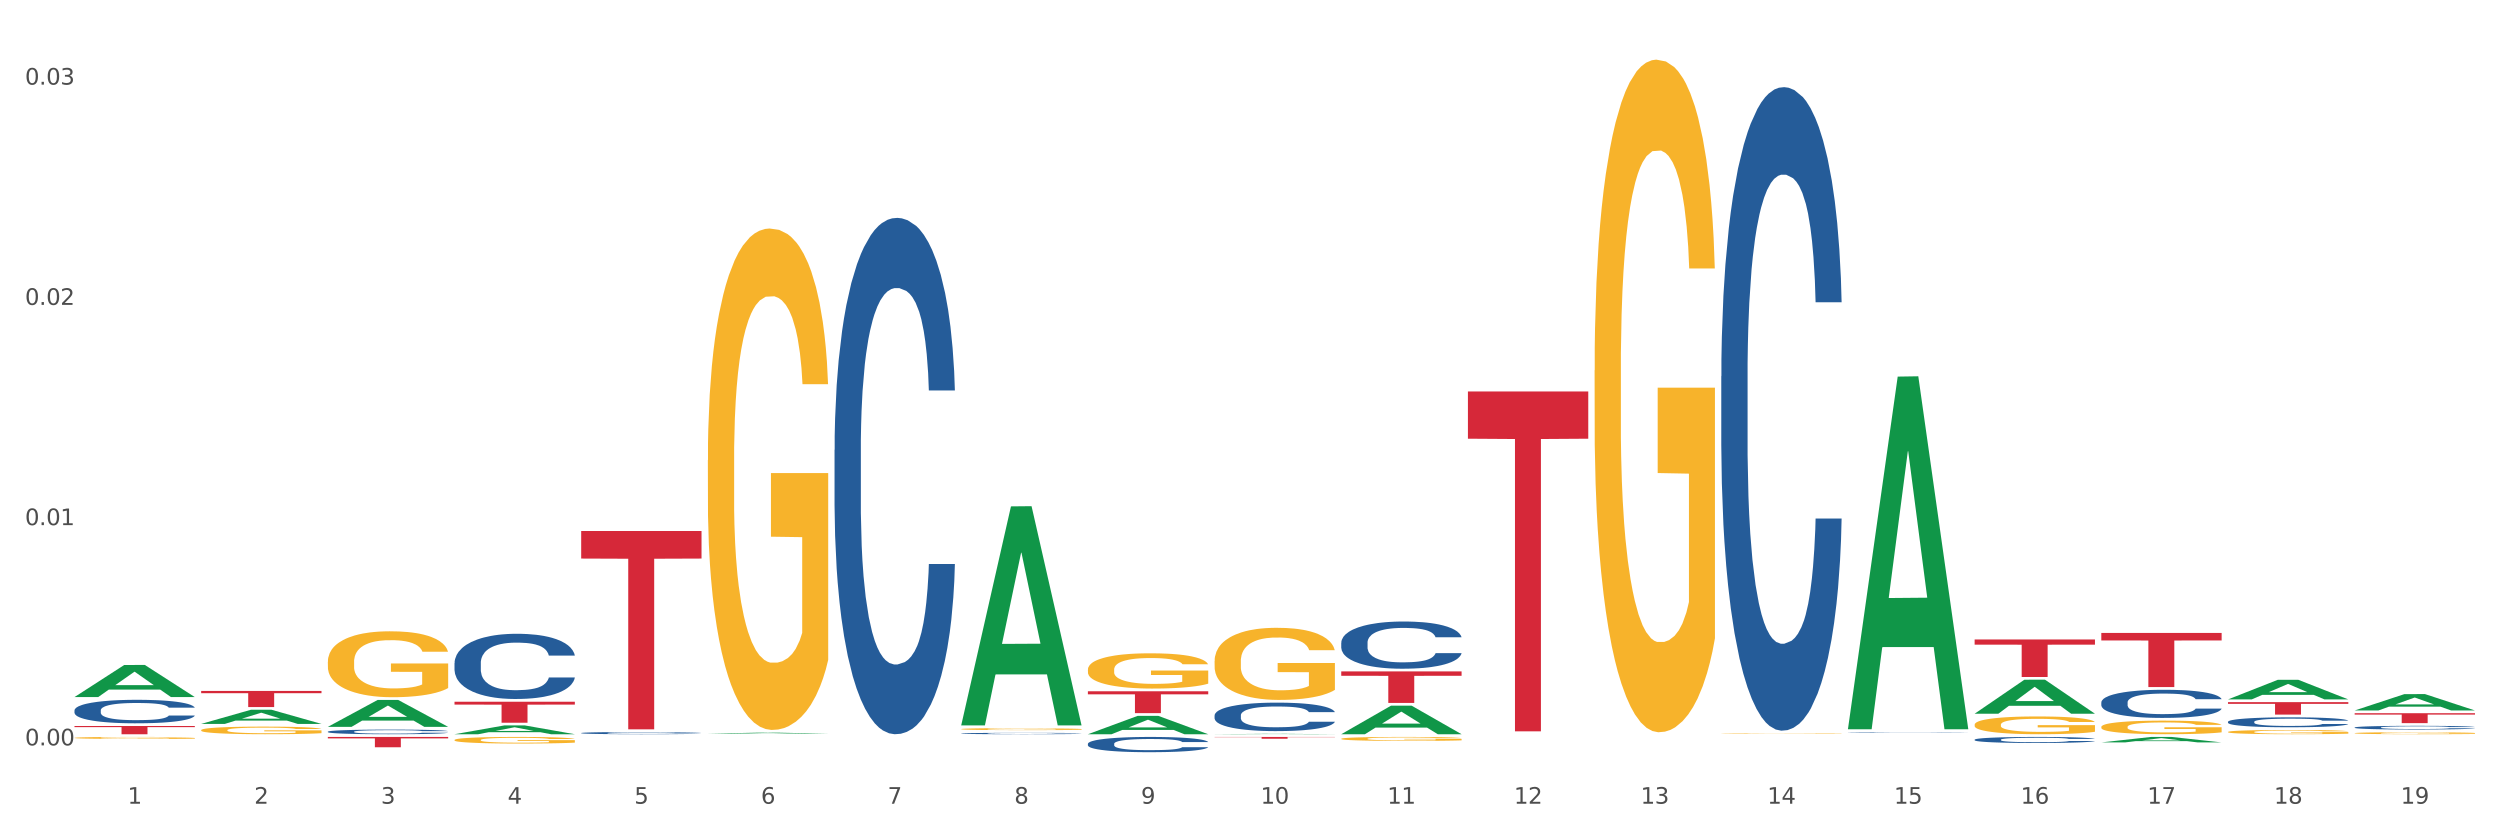 <?xml version="1.0" encoding="utf-8" standalone="no"?>
<!DOCTYPE svg PUBLIC "-//W3C//DTD SVG 1.1//EN"
  "http://www.w3.org/Graphics/SVG/1.1/DTD/svg11.dtd">
<svg xmlns:xlink="http://www.w3.org/1999/xlink" width="1080pt" height="360pt" viewBox="0 0 1080 360" xmlns="http://www.w3.org/2000/svg" version="1.1">
 <rect x="0" y="0" width="1080" height="360" fill="#333333" stroke="none"/>
 <defs>
  <style type="text/css">*{stroke-linejoin: round; stroke-linecap: butt}</style>
 </defs>
 <g id="figure_1">
  <g id="patch_1">
   <path d="M 0 360 
L 1080 360 
L 1080 0 
L 0 0 
z
" style="fill: #ffffff; stroke: #ffffff; stroke-linejoin: miter"/>
  </g>
  <g id="axes_1">
   <g id="matplotlib.axis_1">
    <g id="xtick_1">
     <g id="text_1">
      <!-- 1 -->
      <g style="fill: #4d4d4d" transform="translate(55.115 347.204) scale(0.096 -0.096)">
       <defs>
        <path id="DejaVuSans-31" d="M 794 531 
L 1825 531 
L 1825 4091 
L 703 3866 
L 703 4441 
L 1819 4666 
L 2450 4666 
L 2450 531 
L 3481 531 
L 3481 0 
L 794 0 
L 794 531 
z
" transform="scale(0.016)"/>
       </defs>
       <use xlink:href="#DejaVuSans-31"/>
      </g>
     </g>
    </g>
    <g id="xtick_2">
     <g id="text_2">
      <!-- 2 -->
      <g style="fill: #4d4d4d" transform="translate(109.839 347.204) scale(0.096 -0.096)">
       <defs>
        <path id="DejaVuSans-32" d="M 1228 531 
L 3431 531 
L 3431 0 
L 469 0 
L 469 531 
Q 828 903 1448 1529 
Q 2069 2156 2228 2338 
Q 2531 2678 2651 2914 
Q 2772 3150 2772 3378 
Q 2772 3750 2511 3984 
Q 2250 4219 1831 4219 
Q 1534 4219 1204 4116 
Q 875 4013 500 3803 
L 500 4441 
Q 881 4594 1212 4672 
Q 1544 4750 1819 4750 
Q 2544 4750 2975 4387 
Q 3406 4025 3406 3419 
Q 3406 3131 3298 2873 
Q 3191 2616 2906 2266 
Q 2828 2175 2409 1742 
Q 1991 1309 1228 531 
z
" transform="scale(0.016)"/>
       </defs>
       <use xlink:href="#DejaVuSans-32"/>
      </g>
     </g>
    </g>
    <g id="xtick_3">
     <g id="text_3">
      <!-- 3 -->
      <g style="fill: #4d4d4d" transform="translate(164.564 347.204) scale(0.096 -0.096)">
       <defs>
        <path id="DejaVuSans-33" d="M 2597 2516 
Q 3050 2419 3304 2112 
Q 3559 1806 3559 1356 
Q 3559 666 3084 287 
Q 2609 -91 1734 -91 
Q 1441 -91 1130 -33 
Q 819 25 488 141 
L 488 750 
Q 750 597 1062 519 
Q 1375 441 1716 441 
Q 2309 441 2620 675 
Q 2931 909 2931 1356 
Q 2931 1769 2642 2001 
Q 2353 2234 1838 2234 
L 1294 2234 
L 1294 2753 
L 1863 2753 
Q 2328 2753 2575 2939 
Q 2822 3125 2822 3475 
Q 2822 3834 2567 4026 
Q 2313 4219 1838 4219 
Q 1578 4219 1281 4162 
Q 984 4106 628 3988 
L 628 4550 
Q 988 4650 1302 4700 
Q 1616 4750 1894 4750 
Q 2613 4750 3031 4423 
Q 3450 4097 3450 3541 
Q 3450 3153 3228 2886 
Q 3006 2619 2597 2516 
z
" transform="scale(0.016)"/>
       </defs>
       <use xlink:href="#DejaVuSans-33"/>
      </g>
     </g>
    </g>
    <g id="xtick_4">
     <g id="text_4">
      <!-- 4 -->
      <g style="fill: #4d4d4d" transform="translate(219.288 347.204) scale(0.096 -0.096)">
       <defs>
        <path id="DejaVuSans-34" d="M 2419 4116 
L 825 1625 
L 2419 1625 
L 2419 4116 
z
M 2253 4666 
L 3047 4666 
L 3047 1625 
L 3713 1625 
L 3713 1100 
L 3047 1100 
L 3047 0 
L 2419 0 
L 2419 1100 
L 313 1100 
L 313 1709 
L 2253 4666 
z
" transform="scale(0.016)"/>
       </defs>
       <use xlink:href="#DejaVuSans-34"/>
      </g>
     </g>
    </g>
    <g id="xtick_5">
     <g id="text_5">
      <!-- 5 -->
      <g style="fill: #4d4d4d" transform="translate(274.012 347.204) scale(0.096 -0.096)">
       <defs>
        <path id="DejaVuSans-35" d="M 691 4666 
L 3169 4666 
L 3169 4134 
L 1269 4134 
L 1269 2991 
Q 1406 3038 1543 3061 
Q 1681 3084 1819 3084 
Q 2600 3084 3056 2656 
Q 3513 2228 3513 1497 
Q 3513 744 3044 326 
Q 2575 -91 1722 -91 
Q 1428 -91 1123 -41 
Q 819 9 494 109 
L 494 744 
Q 775 591 1075 516 
Q 1375 441 1709 441 
Q 2250 441 2565 725 
Q 2881 1009 2881 1497 
Q 2881 1984 2565 2268 
Q 2250 2553 1709 2553 
Q 1456 2553 1204 2497 
Q 953 2441 691 2322 
L 691 4666 
z
" transform="scale(0.016)"/>
       </defs>
       <use xlink:href="#DejaVuSans-35"/>
      </g>
     </g>
    </g>
    <g id="xtick_6">
     <g id="text_6">
      <!-- 6 -->
      <g style="fill: #4d4d4d" transform="translate(328.736 347.204) scale(0.096 -0.096)">
       <defs>
        <path id="DejaVuSans-36" d="M 2113 2584 
Q 1688 2584 1439 2293 
Q 1191 2003 1191 1497 
Q 1191 994 1439 701 
Q 1688 409 2113 409 
Q 2538 409 2786 701 
Q 3034 994 3034 1497 
Q 3034 2003 2786 2293 
Q 2538 2584 2113 2584 
z
M 3366 4563 
L 3366 3988 
Q 3128 4100 2886 4159 
Q 2644 4219 2406 4219 
Q 1781 4219 1451 3797 
Q 1122 3375 1075 2522 
Q 1259 2794 1537 2939 
Q 1816 3084 2150 3084 
Q 2853 3084 3261 2657 
Q 3669 2231 3669 1497 
Q 3669 778 3244 343 
Q 2819 -91 2113 -91 
Q 1303 -91 875 529 
Q 447 1150 447 2328 
Q 447 3434 972 4092 
Q 1497 4750 2381 4750 
Q 2619 4750 2861 4703 
Q 3103 4656 3366 4563 
z
" transform="scale(0.016)"/>
       </defs>
       <use xlink:href="#DejaVuSans-36"/>
      </g>
     </g>
    </g>
    <g id="xtick_7">
     <g id="text_7">
      <!-- 7 -->
      <g style="fill: #4d4d4d" transform="translate(383.461 347.204) scale(0.096 -0.096)">
       <defs>
        <path id="DejaVuSans-37" d="M 525 4666 
L 3525 4666 
L 3525 4397 
L 1831 0 
L 1172 0 
L 2766 4134 
L 525 4134 
L 525 4666 
z
" transform="scale(0.016)"/>
       </defs>
       <use xlink:href="#DejaVuSans-37"/>
      </g>
     </g>
    </g>
    <g id="xtick_8">
     <g id="text_8">
      <!-- 8 -->
      <g style="fill: #4d4d4d" transform="translate(438.185 347.204) scale(0.096 -0.096)">
       <defs>
        <path id="DejaVuSans-38" d="M 2034 2216 
Q 1584 2216 1326 1975 
Q 1069 1734 1069 1313 
Q 1069 891 1326 650 
Q 1584 409 2034 409 
Q 2484 409 2743 651 
Q 3003 894 3003 1313 
Q 3003 1734 2745 1975 
Q 2488 2216 2034 2216 
z
M 1403 2484 
Q 997 2584 770 2862 
Q 544 3141 544 3541 
Q 544 4100 942 4425 
Q 1341 4750 2034 4750 
Q 2731 4750 3128 4425 
Q 3525 4100 3525 3541 
Q 3525 3141 3298 2862 
Q 3072 2584 2669 2484 
Q 3125 2378 3379 2068 
Q 3634 1759 3634 1313 
Q 3634 634 3220 271 
Q 2806 -91 2034 -91 
Q 1263 -91 848 271 
Q 434 634 434 1313 
Q 434 1759 690 2068 
Q 947 2378 1403 2484 
z
M 1172 3481 
Q 1172 3119 1398 2916 
Q 1625 2713 2034 2713 
Q 2441 2713 2670 2916 
Q 2900 3119 2900 3481 
Q 2900 3844 2670 4047 
Q 2441 4250 2034 4250 
Q 1625 4250 1398 4047 
Q 1172 3844 1172 3481 
z
" transform="scale(0.016)"/>
       </defs>
       <use xlink:href="#DejaVuSans-38"/>
      </g>
     </g>
    </g>
    <g id="xtick_9">
     <g id="text_9">
      <!-- 9 -->
      <g style="fill: #4d4d4d" transform="translate(492.909 347.204) scale(0.096 -0.096)">
       <defs>
        <path id="DejaVuSans-39" d="M 703 97 
L 703 672 
Q 941 559 1184 500 
Q 1428 441 1663 441 
Q 2288 441 2617 861 
Q 2947 1281 2994 2138 
Q 2813 1869 2534 1725 
Q 2256 1581 1919 1581 
Q 1219 1581 811 2004 
Q 403 2428 403 3163 
Q 403 3881 828 4315 
Q 1253 4750 1959 4750 
Q 2769 4750 3195 4129 
Q 3622 3509 3622 2328 
Q 3622 1225 3098 567 
Q 2575 -91 1691 -91 
Q 1453 -91 1209 -44 
Q 966 3 703 97 
z
M 1959 2075 
Q 2384 2075 2632 2365 
Q 2881 2656 2881 3163 
Q 2881 3666 2632 3958 
Q 2384 4250 1959 4250 
Q 1534 4250 1286 3958 
Q 1038 3666 1038 3163 
Q 1038 2656 1286 2365 
Q 1534 2075 1959 2075 
z
" transform="scale(0.016)"/>
       </defs>
       <use xlink:href="#DejaVuSans-39"/>
      </g>
     </g>
    </g>
    <g id="xtick_10">
     <g id="text_10">
      <!-- 10 -->
      <g style="fill: #4d4d4d" transform="translate(544.58 347.204) scale(0.096 -0.096)">
       <defs>
        <path id="DejaVuSans-30" d="M 2034 4250 
Q 1547 4250 1301 3770 
Q 1056 3291 1056 2328 
Q 1056 1369 1301 889 
Q 1547 409 2034 409 
Q 2525 409 2770 889 
Q 3016 1369 3016 2328 
Q 3016 3291 2770 3770 
Q 2525 4250 2034 4250 
z
M 2034 4750 
Q 2819 4750 3233 4129 
Q 3647 3509 3647 2328 
Q 3647 1150 3233 529 
Q 2819 -91 2034 -91 
Q 1250 -91 836 529 
Q 422 1150 422 2328 
Q 422 3509 836 4129 
Q 1250 4750 2034 4750 
z
" transform="scale(0.016)"/>
       </defs>
       <use xlink:href="#DejaVuSans-31"/>
       <use xlink:href="#DejaVuSans-30" transform="translate(63.623 0)"/>
      </g>
     </g>
    </g>
    <g id="xtick_11">
     <g id="text_11">
      <!-- 11 -->
      <g style="fill: #4d4d4d" transform="translate(599.304 347.204) scale(0.096 -0.096)">
       <use xlink:href="#DejaVuSans-31"/>
       <use xlink:href="#DejaVuSans-31" transform="translate(63.623 0)"/>
      </g>
     </g>
    </g>
    <g id="xtick_12">
     <g id="text_12">
      <!-- 12 -->
      <g style="fill: #4d4d4d" transform="translate(654.028 347.204) scale(0.096 -0.096)">
       <use xlink:href="#DejaVuSans-31"/>
       <use xlink:href="#DejaVuSans-32" transform="translate(63.623 0)"/>
      </g>
     </g>
    </g>
    <g id="xtick_13">
     <g id="text_13">
      <!-- 13 -->
      <g style="fill: #4d4d4d" transform="translate(708.752 347.204) scale(0.096 -0.096)">
       <use xlink:href="#DejaVuSans-31"/>
       <use xlink:href="#DejaVuSans-33" transform="translate(63.623 0)"/>
      </g>
     </g>
    </g>
    <g id="xtick_14">
     <g id="text_14">
      <!-- 14 -->
      <g style="fill: #4d4d4d" transform="translate(763.477 347.204) scale(0.096 -0.096)">
       <use xlink:href="#DejaVuSans-31"/>
       <use xlink:href="#DejaVuSans-34" transform="translate(63.623 0)"/>
      </g>
     </g>
    </g>
    <g id="xtick_15">
     <g id="text_15">
      <!-- 15 -->
      <g style="fill: #4d4d4d" transform="translate(818.201 347.204) scale(0.096 -0.096)">
       <use xlink:href="#DejaVuSans-31"/>
       <use xlink:href="#DejaVuSans-35" transform="translate(63.623 0)"/>
      </g>
     </g>
    </g>
    <g id="xtick_16">
     <g id="text_16">
      <!-- 16 -->
      <g style="fill: #4d4d4d" transform="translate(872.925 347.204) scale(0.096 -0.096)">
       <use xlink:href="#DejaVuSans-31"/>
       <use xlink:href="#DejaVuSans-36" transform="translate(63.623 0)"/>
      </g>
     </g>
    </g>
    <g id="xtick_17">
     <g id="text_17">
      <!-- 17 -->
      <g style="fill: #4d4d4d" transform="translate(927.649 347.204) scale(0.096 -0.096)">
       <use xlink:href="#DejaVuSans-31"/>
       <use xlink:href="#DejaVuSans-37" transform="translate(63.623 0)"/>
      </g>
     </g>
    </g>
    <g id="xtick_18">
     <g id="text_18">
      <!-- 18 -->
      <g style="fill: #4d4d4d" transform="translate(982.374 347.204) scale(0.096 -0.096)">
       <use xlink:href="#DejaVuSans-31"/>
       <use xlink:href="#DejaVuSans-38" transform="translate(63.623 0)"/>
      </g>
     </g>
    </g>
    <g id="xtick_19">
     <g id="text_19">
      <!-- 19 -->
      <g style="fill: #4d4d4d" transform="translate(1037.098 347.204) scale(0.096 -0.096)">
       <use xlink:href="#DejaVuSans-31"/>
       <use xlink:href="#DejaVuSans-39" transform="translate(63.623 0)"/>
      </g>
     </g>
    </g>
    <g id="xtick_20"/>
    <g id="xtick_21"/>
    <g id="xtick_22"/>
    <g id="xtick_23"/>
    <g id="xtick_24"/>
    <g id="xtick_25"/>
    <g id="xtick_26"/>
    <g id="xtick_27"/>
    <g id="xtick_28"/>
    <g id="xtick_29"/>
    <g id="xtick_30"/>
    <g id="xtick_31"/>
    <g id="xtick_32"/>
    <g id="xtick_33"/>
    <g id="xtick_34"/>
    <g id="xtick_35"/>
    <g id="xtick_36"/>
    <g id="xtick_37"/>
   </g>
   <g id="matplotlib.axis_2">
    <g id="ytick_1">
     <g id="text_20">
      <!-- 0.00 -->
      <g style="fill: #4d4d4d" transform="translate(10.8 322.007) scale(0.096 -0.096)">
       <defs>
        <path id="DejaVuSans-2e" d="M 684 794 
L 1344 794 
L 1344 0 
L 684 0 
L 684 794 
z
" transform="scale(0.016)"/>
       </defs>
       <use xlink:href="#DejaVuSans-30"/>
       <use xlink:href="#DejaVuSans-2e" transform="translate(63.623 0)"/>
       <use xlink:href="#DejaVuSans-30" transform="translate(95.41 0)"/>
       <use xlink:href="#DejaVuSans-30" transform="translate(159.033 0)"/>
      </g>
     </g>
    </g>
    <g id="ytick_2">
     <g id="text_21">
      <!-- 0.01 -->
      <g style="fill: #4d4d4d" transform="translate(10.8 226.858) scale(0.096 -0.096)">
       <use xlink:href="#DejaVuSans-30"/>
       <use xlink:href="#DejaVuSans-2e" transform="translate(63.623 0)"/>
       <use xlink:href="#DejaVuSans-30" transform="translate(95.41 0)"/>
       <use xlink:href="#DejaVuSans-31" transform="translate(159.033 0)"/>
      </g>
     </g>
    </g>
    <g id="ytick_3">
     <g id="text_22">
      <!-- 0.02 -->
      <g style="fill: #4d4d4d" transform="translate(10.8 131.71) scale(0.096 -0.096)">
       <use xlink:href="#DejaVuSans-30"/>
       <use xlink:href="#DejaVuSans-2e" transform="translate(63.623 0)"/>
       <use xlink:href="#DejaVuSans-30" transform="translate(95.41 0)"/>
       <use xlink:href="#DejaVuSans-32" transform="translate(159.033 0)"/>
      </g>
     </g>
    </g>
    <g id="ytick_4">
     <g id="text_23">
      <!-- 0.03 -->
      <g style="fill: #4d4d4d" transform="translate(10.8 36.561) scale(0.096 -0.096)">
       <use xlink:href="#DejaVuSans-30"/>
       <use xlink:href="#DejaVuSans-2e" transform="translate(63.623 0)"/>
       <use xlink:href="#DejaVuSans-30" transform="translate(95.41 0)"/>
       <use xlink:href="#DejaVuSans-33" transform="translate(159.033 0)"/>
      </g>
     </g>
    </g>
    <g id="ytick_5"/>
    <g id="ytick_6"/>
    <g id="ytick_7"/>
   </g>
   <g id="PolyCollection_1">
    <path d="M 1017.212 306.918 
L 1017.266 306.912 
L 1038.704 299.856 
L 1047.601 299.849 
L 1069.2 306.932 
L 1058.91 306.932 
L 1054.247 305.282 
L 1032.112 305.282 
L 1031.951 305.309 
L 1027.449 306.932 
L 1017.212 306.932 
L 1017.212 306.918 
L 1034.899 304.298 
L 1051.46 304.291 
L 1043.26 301.359 
L 1043.152 301.345 
L 1043.045 301.365 
L 1034.845 304.291 
L 1034.899 304.298 
L 1017.212 306.918 
z
" clip-path="url(#p5d94f425cf)" style="fill: #109648"/>
    <path d="M 32.175 313.638 
L 84.163 313.638 
L 84.163 314.131 
L 63.713 314.135 
L 63.713 317.189 
L 52.502 317.189 
L 52.502 314.135 
L 32.175 314.131 
L 32.175 313.641 
L 32.175 313.638 
z
" clip-path="url(#p5d94f425cf)" style="fill: #d62839"/>
    <path d="M 86.899 298.492 
L 138.887 298.492 
L 138.887 299.457 
L 118.437 299.464 
L 118.437 305.44 
L 107.226 305.44 
L 107.226 299.464 
L 86.899 299.457 
L 86.899 298.498 
L 86.899 298.492 
z
" clip-path="url(#p5d94f425cf)" style="fill: #d62839"/>
    <path d="M 524.693 318.36 
L 576.682 318.36 
L 576.682 318.468 
L 556.231 318.469 
L 556.231 319.142 
L 545.021 319.142 
L 545.021 318.469 
L 524.693 318.468 
L 524.693 318.36 
L 524.693 318.36 
z
" clip-path="url(#p5d94f425cf)" style="fill: #d62839"/>
    <path d="M 469.969 298.635 
L 521.957 298.635 
L 521.957 299.947 
L 501.507 299.956 
L 501.507 308.077 
L 490.296 308.077 
L 490.296 299.956 
L 469.969 299.947 
L 469.969 298.643 
L 469.969 298.635 
z
" clip-path="url(#p5d94f425cf)" style="fill: #d62839"/>
    <path d="M 251.072 229.392 
L 303.06 229.392 
L 303.06 241.297 
L 282.61 241.377 
L 282.61 315.058 
L 271.399 315.058 
L 271.399 241.377 
L 251.072 241.297 
L 251.072 229.472 
L 251.072 229.392 
z
" clip-path="url(#p5d94f425cf)" style="fill: #d62839"/>
    <path d="M 196.348 303.135 
L 248.336 303.135 
L 248.336 304.396 
L 227.886 304.405 
L 227.886 312.212 
L 216.675 312.212 
L 216.675 304.405 
L 196.348 304.396 
L 196.348 303.143 
L 196.348 303.135 
z
" clip-path="url(#p5d94f425cf)" style="fill: #d62839"/>
    <path d="M 141.624 318.36 
L 193.612 318.36 
L 193.612 318.981 
L 173.161 318.985 
L 173.161 322.829 
L 161.951 322.829 
L 161.951 318.985 
L 141.624 318.981 
L 141.624 318.364 
L 141.624 318.36 
z
" clip-path="url(#p5d94f425cf)" style="fill: #d62839"/>
    <path d="M 579.418 290.058 
L 631.406 290.058 
L 631.406 291.95 
L 610.956 291.963 
L 610.956 303.671 
L 599.745 303.671 
L 599.745 291.963 
L 579.418 291.95 
L 579.418 290.071 
L 579.418 290.058 
z
" clip-path="url(#p5d94f425cf)" style="fill: #d62839"/>
    <path d="M 196.348 317.182 
L 196.401 317.178 
L 217.84 313.386 
L 226.737 313.382 
L 248.336 317.189 
L 238.045 317.189 
L 233.383 316.303 
L 211.247 316.303 
L 211.087 316.317 
L 206.585 317.189 
L 196.348 317.189 
L 196.348 317.182 
L 214.034 315.774 
L 230.596 315.77 
L 222.395 314.193 
L 222.288 314.186 
L 222.181 314.197 
L 213.981 315.77 
L 214.034 315.774 
L 196.348 317.182 
z
" clip-path="url(#p5d94f425cf)" style="fill: #109648"/>
    <path d="M 305.796 316.963 
L 305.85 316.963 
L 327.288 316.51 
L 336.185 316.51 
L 357.784 316.964 
L 347.494 316.964 
L 342.831 316.858 
L 320.696 316.858 
L 320.535 316.86 
L 316.033 316.964 
L 305.796 316.964 
L 305.796 316.963 
L 323.483 316.795 
L 340.044 316.795 
L 331.844 316.607 
L 331.737 316.606 
L 331.63 316.607 
L 323.429 316.795 
L 323.483 316.795 
L 305.796 316.963 
z
" clip-path="url(#p5d94f425cf)" style="fill: #109648"/>
    <path d="M 415.245 313.207 
L 415.299 313.118 
L 436.737 218.754 
L 445.634 218.665 
L 467.233 313.385 
L 456.943 313.385 
L 452.28 291.328 
L 430.145 291.328 
L 429.984 291.684 
L 425.482 313.385 
L 415.245 313.385 
L 415.245 313.207 
L 432.932 278.165 
L 449.493 278.076 
L 441.293 238.854 
L 441.185 238.677 
L 441.078 238.943 
L 432.878 278.076 
L 432.932 278.165 
L 415.245 313.207 
z
" clip-path="url(#p5d94f425cf)" style="fill: #109648"/>
    <path d="M 469.969 317.174 
L 470.023 317.167 
L 491.461 309.255 
L 500.358 309.247 
L 521.957 317.189 
L 511.667 317.189 
L 507.004 315.34 
L 484.869 315.34 
L 484.708 315.37 
L 480.206 317.189 
L 469.969 317.189 
L 469.969 317.174 
L 487.656 314.236 
L 504.217 314.229 
L 496.017 310.94 
L 495.91 310.925 
L 495.802 310.947 
L 487.602 314.229 
L 487.656 314.236 
L 469.969 317.174 
z
" clip-path="url(#p5d94f425cf)" style="fill: #109648"/>
    <path d="M 524.693 317.189 
L 524.747 317.189 
L 546.185 317.009 
L 555.082 317.009 
L 576.682 317.189 
L 566.391 317.189 
L 561.728 317.147 
L 539.593 317.147 
L 539.432 317.148 
L 534.93 317.189 
L 524.693 317.189 
L 524.693 317.189 
L 542.38 317.122 
L 558.941 317.122 
L 550.741 317.047 
L 550.634 317.047 
L 550.527 317.048 
L 542.327 317.122 
L 542.38 317.122 
L 524.693 317.189 
z
" clip-path="url(#p5d94f425cf)" style="fill: #109648"/>
    <path d="M 579.418 317.166 
L 579.471 317.154 
L 600.91 304.853 
L 609.807 304.841 
L 631.406 317.189 
L 621.115 317.189 
L 616.453 314.314 
L 594.317 314.314 
L 594.157 314.36 
L 589.655 317.189 
L 579.418 317.189 
L 579.418 317.166 
L 597.104 312.598 
L 613.666 312.586 
L 605.465 307.473 
L 605.358 307.45 
L 605.251 307.485 
L 597.051 312.586 
L 597.104 312.598 
L 579.418 317.166 
z
" clip-path="url(#p5d94f425cf)" style="fill: #109648"/>
    <path d="M 86.899 312.718 
L 86.953 312.713 
L 108.391 306.616 
L 117.288 306.611 
L 138.887 312.73 
L 128.597 312.73 
L 123.934 311.305 
L 101.799 311.305 
L 101.638 311.328 
L 97.136 312.73 
L 86.899 312.73 
L 86.899 312.718 
L 104.586 310.455 
L 121.147 310.449 
L 112.947 307.915 
L 112.84 307.903 
L 112.733 307.921 
L 104.532 310.449 
L 104.586 310.455 
L 86.899 312.718 
z
" clip-path="url(#p5d94f425cf)" style="fill: #109648"/>
    <path d="M 798.315 314.76 
L 798.368 314.617 
L 819.807 162.694 
L 828.704 162.551 
L 850.303 315.046 
L 840.012 315.046 
L 835.35 279.536 
L 813.215 279.536 
L 813.054 280.108 
L 808.552 315.046 
L 798.315 315.046 
L 798.315 314.76 
L 816.002 258.344 
L 832.563 258.201 
L 824.362 195.055 
L 824.255 194.768 
L 824.148 195.198 
L 815.948 258.201 
L 816.002 258.344 
L 798.315 314.76 
z
" clip-path="url(#p5d94f425cf)" style="fill: #109648"/>
    <path d="M 141.624 313.989 
L 141.677 313.978 
L 163.116 302.384 
L 172.012 302.373 
L 193.612 314.011 
L 183.321 314.011 
L 178.658 311.301 
L 156.523 311.301 
L 156.362 311.345 
L 151.86 314.011 
L 141.624 314.011 
L 141.624 313.989 
L 159.31 309.684 
L 175.871 309.673 
L 167.671 304.853 
L 167.564 304.832 
L 167.457 304.864 
L 159.257 309.673 
L 159.31 309.684 
L 141.624 313.989 
z
" clip-path="url(#p5d94f425cf)" style="fill: #109648"/>
    <path d="M 415.245 314.953 
L 415.306 314.952 
L 415.306 314.923 
L 415.429 314.899 
L 416.043 314.84 
L 416.964 314.792 
L 417.639 314.766 
L 418.314 314.745 
L 419.112 314.723 
L 420.094 314.701 
L 421.874 314.669 
L 422.979 314.653 
L 424.329 314.635 
L 426.784 314.61 
L 428.564 314.596 
L 430.406 314.584 
L 433.413 314.57 
L 435.377 314.564 
L 437.464 314.559 
L 439.981 314.556 
L 441.883 314.555 
L 446.057 314.558 
L 449.617 314.565 
L 451.336 314.57 
L 453.545 314.58 
L 454.712 314.586 
L 456.614 314.599 
L 458.579 314.615 
L 459.929 314.629 
L 461.954 314.656 
L 463.489 314.683 
L 464.901 314.715 
L 465.637 314.738 
L 466.19 314.759 
L 466.681 314.784 
L 467.172 314.822 
L 456.123 314.822 
L 455.694 314.795 
L 455.019 314.769 
L 454.036 314.744 
L 453.177 314.728 
L 451.704 314.708 
L 450.354 314.696 
L 448.942 314.686 
L 447.223 314.679 
L 445.873 314.675 
L 443.97 314.672 
L 440.226 314.672 
L 437.71 314.679 
L 435.991 314.686 
L 434.886 314.693 
L 433.904 314.701 
L 432.799 314.712 
L 431.51 314.729 
L 430.59 314.744 
L 429.669 314.763 
L 428.932 314.781 
L 428.257 314.803 
L 427.705 314.827 
L 427.275 314.851 
L 426.907 314.881 
L 426.6 314.931 
L 426.6 315.038 
L 426.723 315.062 
L 427.03 315.095 
L 427.398 315.119 
L 428.012 315.148 
L 428.564 315.168 
L 429.608 315.196 
L 430.774 315.219 
L 431.695 315.234 
L 432.615 315.247 
L 434.211 315.264 
L 435.991 315.278 
L 437.526 315.287 
L 439.612 315.295 
L 441.024 315.298 
L 442.252 315.299 
L 445.259 315.299 
L 447.408 315.297 
L 449.801 315.292 
L 451.643 315.285 
L 453.177 315.276 
L 454.896 315.262 
L 456.001 315.248 
L 456.001 315.084 
L 442.497 315.084 
L 442.497 314.974 
L 467.233 314.974 
L 467.233 315.295 
L 466.19 315.311 
L 465.023 315.326 
L 463.796 315.339 
L 461.954 315.356 
L 459.745 315.372 
L 457.781 315.383 
L 455.694 315.392 
L 453.239 315.401 
L 450.047 315.409 
L 448.083 315.412 
L 445.628 315.414 
L 442.743 315.415 
L 440.226 315.413 
L 437.771 315.409 
L 435.193 315.402 
L 432.677 315.392 
L 430.774 315.382 
L 428.871 315.369 
L 426.846 315.353 
L 425.25 315.337 
L 424.022 315.323 
L 422.672 315.305 
L 421.199 315.281 
L 420.094 315.26 
L 419.112 315.238 
L 418.068 315.21 
L 417.332 315.186 
L 416.595 315.155 
L 416.166 315.132 
L 415.675 315.097 
L 415.306 315.047 
L 415.245 314.953 
z
" clip-path="url(#p5d94f425cf)" style="fill: #f7b32b"/>
    <path d="M 305.796 198.815 
L 305.858 198.617 
L 305.858 191.495 
L 305.981 185.362 
L 306.594 170.524 
L 307.515 158.259 
L 308.19 151.73 
L 308.865 146.388 
L 309.663 141.047 
L 310.645 135.508 
L 312.425 127.396 
L 313.53 123.242 
L 314.88 118.889 
L 317.336 112.559 
L 319.116 108.998 
L 320.957 106.03 
L 323.965 102.469 
L 325.929 100.886 
L 328.016 99.699 
L 330.532 98.908 
L 332.435 98.71 
L 336.609 99.304 
L 340.169 101.084 
L 341.887 102.469 
L 344.097 104.843 
L 345.263 106.426 
L 347.166 109.591 
L 349.13 113.746 
L 350.48 117.307 
L 352.506 124.033 
L 354.04 130.759 
L 355.452 139.069 
L 356.189 144.806 
L 356.741 150.147 
L 357.232 156.28 
L 357.723 165.974 
L 346.675 165.974 
L 346.245 159.05 
L 345.57 152.521 
L 344.588 146.191 
L 343.729 142.234 
L 342.256 137.288 
L 340.905 134.123 
L 339.493 131.749 
L 337.775 129.77 
L 336.425 128.781 
L 334.522 127.99 
L 330.778 128.188 
L 328.261 129.77 
L 326.542 131.749 
L 325.438 133.529 
L 324.456 135.508 
L 323.351 138.277 
L 322.062 142.432 
L 321.141 146.191 
L 320.22 150.939 
L 319.484 155.687 
L 318.809 161.226 
L 318.256 167.161 
L 317.827 173.294 
L 317.458 180.812 
L 317.151 193.275 
L 317.151 220.379 
L 317.274 226.512 
L 317.581 234.623 
L 317.949 240.756 
L 318.563 248.076 
L 319.116 253.021 
L 320.159 260.143 
L 321.325 266.079 
L 322.246 269.837 
L 323.167 273.003 
L 324.762 277.355 
L 326.542 280.916 
L 328.077 283.092 
L 330.164 285.071 
L 331.576 285.862 
L 332.803 286.258 
L 335.811 286.258 
L 337.959 285.664 
L 340.353 284.279 
L 342.194 282.499 
L 343.729 280.323 
L 345.447 276.762 
L 346.552 273.398 
L 346.552 232.051 
L 333.049 231.853 
L 333.049 204.354 
L 357.784 204.354 
L 357.784 285.071 
L 356.741 289.225 
L 355.575 292.984 
L 354.347 296.347 
L 352.506 300.502 
L 350.296 304.458 
L 348.332 307.228 
L 346.245 309.602 
L 343.79 311.778 
L 340.598 313.757 
L 338.634 314.548 
L 336.179 315.142 
L 333.294 315.339 
L 330.778 314.944 
L 328.322 313.955 
L 325.745 312.174 
L 323.228 309.602 
L 321.325 307.03 
L 319.423 303.865 
L 317.397 299.71 
L 315.801 295.754 
L 314.574 292.193 
L 313.223 287.643 
L 311.75 281.707 
L 310.645 276.366 
L 309.663 270.827 
L 308.62 263.705 
L 307.883 257.572 
L 307.147 249.856 
L 306.717 244.119 
L 306.226 235.216 
L 305.858 222.753 
L 305.796 198.815 
z
" clip-path="url(#p5d94f425cf)" style="fill: #f7b32b"/>
    <path d="M 196.348 319.677 
L 196.409 319.674 
L 196.409 319.58 
L 196.532 319.5 
L 197.146 319.304 
L 198.066 319.143 
L 198.742 319.057 
L 199.417 318.987 
L 200.215 318.917 
L 201.197 318.844 
L 202.977 318.737 
L 204.082 318.682 
L 205.432 318.625 
L 207.887 318.542 
L 209.667 318.495 
L 211.508 318.456 
L 214.516 318.409 
L 216.48 318.388 
L 218.567 318.373 
L 221.084 318.362 
L 222.986 318.36 
L 227.16 318.367 
L 230.72 318.391 
L 232.439 318.409 
L 234.648 318.44 
L 235.815 318.461 
L 237.717 318.503 
L 239.681 318.557 
L 241.032 318.604 
L 243.057 318.693 
L 244.592 318.781 
L 246.003 318.891 
L 246.74 318.966 
L 247.292 319.036 
L 247.783 319.117 
L 248.275 319.245 
L 237.226 319.245 
L 236.797 319.153 
L 236.121 319.068 
L 235.139 318.984 
L 234.28 318.932 
L 232.807 318.867 
L 231.457 318.825 
L 230.045 318.794 
L 228.326 318.768 
L 226.976 318.755 
L 225.073 318.745 
L 221.329 318.747 
L 218.813 318.768 
L 217.094 318.794 
L 215.989 318.818 
L 215.007 318.844 
L 213.902 318.88 
L 212.613 318.935 
L 211.693 318.984 
L 210.772 319.047 
L 210.035 319.109 
L 209.36 319.182 
L 208.808 319.26 
L 208.378 319.341 
L 208.01 319.44 
L 207.703 319.604 
L 207.703 319.96 
L 207.826 320.041 
L 208.133 320.148 
L 208.501 320.228 
L 209.115 320.325 
L 209.667 320.39 
L 210.711 320.484 
L 211.877 320.562 
L 212.797 320.611 
L 213.718 320.653 
L 215.314 320.71 
L 217.094 320.757 
L 218.628 320.785 
L 220.715 320.812 
L 222.127 320.822 
L 223.355 320.827 
L 226.362 320.827 
L 228.51 320.819 
L 230.904 320.801 
L 232.746 320.778 
L 234.28 320.749 
L 235.999 320.702 
L 237.104 320.658 
L 237.104 320.114 
L 223.6 320.111 
L 223.6 319.749 
L 248.336 319.749 
L 248.336 320.812 
L 247.292 320.866 
L 246.126 320.916 
L 244.899 320.96 
L 243.057 321.015 
L 240.848 321.067 
L 238.884 321.103 
L 236.797 321.134 
L 234.341 321.163 
L 231.15 321.189 
L 229.186 321.199 
L 226.73 321.207 
L 223.846 321.21 
L 221.329 321.205 
L 218.874 321.192 
L 216.296 321.168 
L 213.779 321.134 
L 211.877 321.1 
L 209.974 321.059 
L 207.948 321.004 
L 206.353 320.952 
L 205.125 320.905 
L 203.775 320.845 
L 202.302 320.767 
L 201.197 320.697 
L 200.215 320.624 
L 199.171 320.53 
L 198.435 320.45 
L 197.698 320.348 
L 197.269 320.273 
L 196.777 320.156 
L 196.409 319.992 
L 196.348 319.677 
z
" clip-path="url(#p5d94f425cf)" style="fill: #f7b32b"/>
    <path d="M 469.969 289.268 
L 470.031 289.254 
L 470.031 288.753 
L 470.153 288.322 
L 470.767 287.278 
L 471.688 286.415 
L 472.363 285.956 
L 473.038 285.58 
L 473.836 285.204 
L 474.818 284.815 
L 476.598 284.244 
L 477.703 283.952 
L 479.053 283.646 
L 481.508 283.201 
L 483.288 282.95 
L 485.13 282.741 
L 488.137 282.491 
L 490.102 282.38 
L 492.188 282.296 
L 494.705 282.24 
L 496.608 282.226 
L 500.781 282.268 
L 504.341 282.393 
L 506.06 282.491 
L 508.27 282.658 
L 509.436 282.769 
L 511.339 282.992 
L 513.303 283.284 
L 514.653 283.535 
L 516.679 284.008 
L 518.213 284.481 
L 519.625 285.065 
L 520.361 285.469 
L 520.914 285.845 
L 521.405 286.276 
L 521.896 286.958 
L 510.848 286.958 
L 510.418 286.471 
L 509.743 286.012 
L 508.761 285.566 
L 507.901 285.288 
L 506.428 284.94 
L 505.078 284.717 
L 503.666 284.55 
L 501.948 284.411 
L 500.597 284.342 
L 498.695 284.286 
L 494.95 284.3 
L 492.434 284.411 
L 490.715 284.55 
L 489.61 284.676 
L 488.628 284.815 
L 487.524 285.01 
L 486.235 285.302 
L 485.314 285.566 
L 484.393 285.9 
L 483.657 286.234 
L 482.982 286.624 
L 482.429 287.041 
L 481.999 287.473 
L 481.631 288.001 
L 481.324 288.878 
L 481.324 290.785 
L 481.447 291.216 
L 481.754 291.787 
L 482.122 292.218 
L 482.736 292.733 
L 483.288 293.081 
L 484.332 293.582 
L 485.498 293.999 
L 486.419 294.264 
L 487.339 294.486 
L 488.935 294.792 
L 490.715 295.043 
L 492.25 295.196 
L 494.337 295.335 
L 495.748 295.391 
L 496.976 295.419 
L 499.984 295.419 
L 502.132 295.377 
L 504.526 295.279 
L 506.367 295.154 
L 507.901 295.001 
L 509.62 294.751 
L 510.725 294.514 
L 510.725 291.606 
L 497.221 291.592 
L 497.221 289.657 
L 521.957 289.657 
L 521.957 295.335 
L 520.914 295.627 
L 519.748 295.892 
L 518.52 296.128 
L 516.679 296.421 
L 514.469 296.699 
L 512.505 296.894 
L 510.418 297.061 
L 507.963 297.214 
L 504.771 297.353 
L 502.807 297.409 
L 500.352 297.45 
L 497.467 297.464 
L 494.95 297.436 
L 492.495 297.367 
L 489.917 297.242 
L 487.401 297.061 
L 485.498 296.88 
L 483.595 296.657 
L 481.57 296.365 
L 479.974 296.087 
L 478.746 295.836 
L 477.396 295.516 
L 475.923 295.099 
L 474.818 294.723 
L 473.836 294.333 
L 472.793 293.832 
L 472.056 293.401 
L 471.32 292.858 
L 470.89 292.455 
L 470.399 291.828 
L 470.031 290.952 
L 469.969 289.268 
z
" clip-path="url(#p5d94f425cf)" style="fill: #f7b32b"/>
    <path d="M 962.488 316.2 
L 962.549 316.199 
L 962.549 316.138 
L 962.672 316.086 
L 963.286 315.96 
L 964.206 315.856 
L 964.881 315.801 
L 965.557 315.755 
L 966.355 315.71 
L 967.337 315.663 
L 969.117 315.594 
L 970.221 315.559 
L 971.572 315.522 
L 974.027 315.468 
L 975.807 315.438 
L 977.648 315.413 
L 980.656 315.383 
L 982.62 315.369 
L 984.707 315.359 
L 987.223 315.353 
L 989.126 315.351 
L 993.3 315.356 
L 996.86 315.371 
L 998.579 315.383 
L 1000.788 315.403 
L 1001.954 315.416 
L 1003.857 315.443 
L 1005.821 315.478 
L 1007.172 315.509 
L 1009.197 315.566 
L 1010.732 315.623 
L 1012.143 315.693 
L 1012.88 315.742 
L 1013.432 315.787 
L 1013.923 315.839 
L 1014.414 315.922 
L 1003.366 315.922 
L 1002.936 315.863 
L 1002.261 315.807 
L 1001.279 315.754 
L 1000.42 315.72 
L 998.947 315.678 
L 997.596 315.651 
L 996.185 315.631 
L 994.466 315.614 
L 993.116 315.606 
L 991.213 315.599 
L 987.469 315.601 
L 984.952 315.614 
L 983.234 315.631 
L 982.129 315.646 
L 981.147 315.663 
L 980.042 315.687 
L 978.753 315.722 
L 977.832 315.754 
L 976.912 315.794 
L 976.175 315.834 
L 975.5 315.881 
L 974.948 315.932 
L 974.518 315.984 
L 974.15 316.048 
L 973.843 316.153 
L 973.843 316.383 
L 973.966 316.435 
L 974.272 316.504 
L 974.641 316.556 
L 975.255 316.618 
L 975.807 316.66 
L 976.85 316.721 
L 978.017 316.771 
L 978.937 316.803 
L 979.858 316.83 
L 981.454 316.867 
L 983.234 316.897 
L 984.768 316.915 
L 986.855 316.932 
L 988.267 316.939 
L 989.494 316.942 
L 992.502 316.942 
L 994.65 316.937 
L 997.044 316.926 
L 998.885 316.91 
L 1000.42 316.892 
L 1002.139 316.862 
L 1003.243 316.833 
L 1003.243 316.482 
L 989.74 316.481 
L 989.74 316.247 
L 1014.476 316.247 
L 1014.476 316.932 
L 1013.432 316.968 
L 1012.266 316.999 
L 1011.038 317.028 
L 1009.197 317.063 
L 1006.987 317.097 
L 1005.023 317.12 
L 1002.936 317.14 
L 1000.481 317.159 
L 997.29 317.176 
L 995.325 317.182 
L 992.87 317.187 
L 989.985 317.189 
L 987.469 317.186 
L 985.014 317.177 
L 982.436 317.162 
L 979.919 317.14 
L 978.017 317.119 
L 976.114 317.092 
L 974.088 317.056 
L 972.492 317.023 
L 971.265 316.993 
L 969.915 316.954 
L 968.441 316.904 
L 967.337 316.858 
L 966.355 316.811 
L 965.311 316.751 
L 964.575 316.699 
L 963.838 316.633 
L 963.408 316.585 
L 962.917 316.509 
L 962.549 316.403 
L 962.488 316.2 
z
" clip-path="url(#p5d94f425cf)" style="fill: #f7b32b"/>
    <path d="M 1017.212 316.721 
L 1017.273 316.72 
L 1017.273 316.692 
L 1017.396 316.667 
L 1018.01 316.608 
L 1018.931 316.558 
L 1019.606 316.532 
L 1020.281 316.511 
L 1021.079 316.489 
L 1022.061 316.467 
L 1023.841 316.435 
L 1024.946 316.418 
L 1026.296 316.4 
L 1028.751 316.375 
L 1030.531 316.361 
L 1032.373 316.349 
L 1035.38 316.334 
L 1037.344 316.328 
L 1039.431 316.323 
L 1041.948 316.32 
L 1043.85 316.319 
L 1048.024 316.322 
L 1051.584 316.329 
L 1053.303 316.334 
L 1055.512 316.344 
L 1056.679 316.35 
L 1058.581 316.363 
L 1060.546 316.38 
L 1061.896 316.394 
L 1063.921 316.421 
L 1065.456 316.448 
L 1066.868 316.481 
L 1067.604 316.504 
L 1068.157 316.526 
L 1068.648 316.55 
L 1069.139 316.589 
L 1058.09 316.589 
L 1057.661 316.562 
L 1056.986 316.535 
L 1056.004 316.51 
L 1055.144 316.494 
L 1053.671 316.474 
L 1052.321 316.462 
L 1050.909 316.452 
L 1049.19 316.444 
L 1047.84 316.44 
L 1045.937 316.437 
L 1042.193 316.438 
L 1039.677 316.444 
L 1037.958 316.452 
L 1036.853 316.459 
L 1035.871 316.467 
L 1034.766 316.478 
L 1033.477 316.495 
L 1032.557 316.51 
L 1031.636 316.529 
L 1030.899 316.548 
L 1030.224 316.57 
L 1029.672 316.594 
L 1029.242 316.619 
L 1028.874 316.649 
L 1028.567 316.699 
L 1028.567 316.808 
L 1028.69 316.832 
L 1028.997 316.865 
L 1029.365 316.89 
L 1029.979 316.919 
L 1030.531 316.939 
L 1031.575 316.968 
L 1032.741 316.991 
L 1033.662 317.006 
L 1034.582 317.019 
L 1036.178 317.037 
L 1037.958 317.051 
L 1039.493 317.06 
L 1041.579 317.068 
L 1042.991 317.071 
L 1044.219 317.072 
L 1047.226 317.072 
L 1049.375 317.07 
L 1051.768 317.064 
L 1053.61 317.057 
L 1055.144 317.049 
L 1056.863 317.034 
L 1057.968 317.021 
L 1057.968 316.855 
L 1044.464 316.854 
L 1044.464 316.744 
L 1069.2 316.744 
L 1069.2 317.068 
L 1068.157 317.084 
L 1066.99 317.099 
L 1065.763 317.113 
L 1063.921 317.13 
L 1061.712 317.145 
L 1059.748 317.157 
L 1057.661 317.166 
L 1055.206 317.175 
L 1052.014 317.183 
L 1050.05 317.186 
L 1047.595 317.188 
L 1044.71 317.189 
L 1042.193 317.188 
L 1039.738 317.184 
L 1037.16 317.176 
L 1034.644 317.166 
L 1032.741 317.156 
L 1030.838 317.143 
L 1028.813 317.126 
L 1027.217 317.11 
L 1025.989 317.096 
L 1024.639 317.078 
L 1023.166 317.054 
L 1022.061 317.033 
L 1021.079 317.01 
L 1020.035 316.982 
L 1019.299 316.957 
L 1018.562 316.926 
L 1018.133 316.903 
L 1017.642 316.867 
L 1017.273 316.817 
L 1017.212 316.721 
z
" clip-path="url(#p5d94f425cf)" style="fill: #f7b32b"/>
    <path d="M 579.418 319.152 
L 579.479 319.15 
L 579.479 319.094 
L 579.602 319.045 
L 580.216 318.928 
L 581.136 318.831 
L 581.812 318.779 
L 582.487 318.737 
L 583.285 318.695 
L 584.267 318.651 
L 586.047 318.587 
L 587.152 318.554 
L 588.502 318.519 
L 590.957 318.469 
L 592.737 318.441 
L 594.578 318.417 
L 597.586 318.389 
L 599.55 318.377 
L 601.637 318.367 
L 604.154 318.361 
L 606.056 318.36 
L 610.23 318.364 
L 613.79 318.378 
L 615.509 318.389 
L 617.718 318.408 
L 618.884 318.421 
L 620.787 318.446 
L 622.751 318.479 
L 624.102 318.507 
L 626.127 318.56 
L 627.662 318.613 
L 629.073 318.679 
L 629.81 318.724 
L 630.362 318.767 
L 630.853 318.815 
L 631.344 318.892 
L 620.296 318.892 
L 619.867 318.837 
L 619.191 318.785 
L 618.209 318.735 
L 617.35 318.704 
L 615.877 318.665 
L 614.527 318.64 
L 613.115 318.621 
L 611.396 318.605 
L 610.046 318.598 
L 608.143 318.591 
L 604.399 318.593 
L 601.882 318.605 
L 600.164 318.621 
L 599.059 318.635 
L 598.077 318.651 
L 596.972 318.673 
L 595.683 318.706 
L 594.763 318.735 
L 593.842 318.773 
L 593.105 318.81 
L 592.43 318.854 
L 591.878 318.901 
L 591.448 318.95 
L 591.08 319.009 
L 590.773 319.108 
L 590.773 319.323 
L 590.896 319.371 
L 591.203 319.435 
L 591.571 319.484 
L 592.185 319.542 
L 592.737 319.581 
L 593.78 319.637 
L 594.947 319.684 
L 595.867 319.714 
L 596.788 319.739 
L 598.384 319.773 
L 600.164 319.802 
L 601.698 319.819 
L 603.785 319.835 
L 605.197 319.841 
L 606.425 319.844 
L 609.432 319.844 
L 611.58 319.839 
L 613.974 319.828 
L 615.816 319.814 
L 617.35 319.797 
L 619.069 319.769 
L 620.173 319.742 
L 620.173 319.415 
L 606.67 319.413 
L 606.67 319.196 
L 631.406 319.196 
L 631.406 319.835 
L 630.362 319.867 
L 629.196 319.897 
L 627.969 319.924 
L 626.127 319.957 
L 623.918 319.988 
L 621.953 320.01 
L 619.867 320.029 
L 617.411 320.046 
L 614.22 320.062 
L 612.256 320.068 
L 609.8 320.073 
L 606.916 320.074 
L 604.399 320.071 
L 601.944 320.063 
L 599.366 320.049 
L 596.849 320.029 
L 594.947 320.008 
L 593.044 319.983 
L 591.018 319.95 
L 589.423 319.919 
L 588.195 319.891 
L 586.845 319.855 
L 585.372 319.808 
L 584.267 319.766 
L 583.285 319.722 
L 582.241 319.665 
L 581.505 319.617 
L 580.768 319.556 
L 580.338 319.51 
L 579.847 319.44 
L 579.479 319.341 
L 579.418 319.152 
z
" clip-path="url(#p5d94f425cf)" style="fill: #f7b32b"/>
    <path d="M 688.866 160.035 
L 688.928 159.77 
L 688.928 150.217 
L 689.05 141.99 
L 689.664 122.088 
L 690.585 105.635 
L 691.26 96.878 
L 691.935 89.713 
L 692.733 82.548 
L 693.715 75.118 
L 695.495 64.238 
L 696.6 58.665 
L 697.95 52.827 
L 700.406 44.335 
L 702.186 39.559 
L 704.027 35.578 
L 707.034 30.801 
L 708.999 28.679 
L 711.086 27.086 
L 713.602 26.025 
L 715.505 25.759 
L 719.679 26.556 
L 723.239 28.944 
L 724.957 30.801 
L 727.167 33.986 
L 728.333 36.109 
L 730.236 40.355 
L 732.2 45.927 
L 733.55 50.704 
L 735.576 59.726 
L 737.11 68.749 
L 738.522 79.894 
L 739.258 87.59 
L 739.811 94.755 
L 740.302 102.981 
L 740.793 115.984 
L 729.745 115.984 
L 729.315 106.696 
L 728.64 97.939 
L 727.658 89.448 
L 726.799 84.14 
L 725.325 77.506 
L 723.975 73.26 
L 722.563 70.076 
L 720.845 67.422 
L 719.494 66.095 
L 717.592 65.034 
L 713.848 65.299 
L 711.331 67.422 
L 709.612 70.076 
L 708.508 72.464 
L 707.526 75.118 
L 706.421 78.833 
L 705.132 84.406 
L 704.211 89.448 
L 703.29 95.816 
L 702.554 102.185 
L 701.879 109.615 
L 701.326 117.576 
L 700.897 125.803 
L 700.528 135.887 
L 700.221 152.605 
L 700.221 188.96 
L 700.344 197.187 
L 700.651 208.067 
L 701.019 216.293 
L 701.633 226.111 
L 702.186 232.746 
L 703.229 242.299 
L 704.395 250.26 
L 705.316 255.302 
L 706.237 259.548 
L 707.832 265.386 
L 709.612 270.162 
L 711.147 273.081 
L 713.234 275.735 
L 714.645 276.797 
L 715.873 277.327 
L 718.881 277.327 
L 721.029 276.531 
L 723.423 274.674 
L 725.264 272.285 
L 726.799 269.366 
L 728.517 264.59 
L 729.622 260.078 
L 729.622 204.617 
L 716.119 204.351 
L 716.119 167.465 
L 740.854 167.465 
L 740.854 275.735 
L 739.811 281.308 
L 738.645 286.35 
L 737.417 290.861 
L 735.576 296.434 
L 733.366 301.741 
L 731.402 305.456 
L 729.315 308.641 
L 726.86 311.56 
L 723.668 314.213 
L 721.704 315.275 
L 719.249 316.071 
L 716.364 316.336 
L 713.848 315.806 
L 711.392 314.479 
L 708.814 312.09 
L 706.298 308.641 
L 704.395 305.191 
L 702.492 300.945 
L 700.467 295.372 
L 698.871 290.065 
L 697.643 285.288 
L 696.293 279.185 
L 694.82 271.224 
L 693.715 264.059 
L 692.733 256.629 
L 691.69 247.075 
L 690.953 238.849 
L 690.217 228.5 
L 689.787 220.804 
L 689.296 208.863 
L 688.928 192.145 
L 688.866 160.035 
z
" clip-path="url(#p5d94f425cf)" style="fill: #f7b32b"/>
    <path d="M 743.591 316.94 
L 743.652 316.94 
L 743.652 316.933 
L 743.775 316.926 
L 744.388 316.91 
L 745.309 316.897 
L 745.984 316.89 
L 746.66 316.884 
L 747.457 316.878 
L 748.44 316.872 
L 750.22 316.863 
L 751.324 316.859 
L 752.675 316.854 
L 755.13 316.847 
L 756.91 316.843 
L 758.751 316.84 
L 761.759 316.836 
L 763.723 316.835 
L 765.81 316.833 
L 768.326 316.832 
L 770.229 316.832 
L 774.403 316.833 
L 777.963 316.835 
L 779.681 316.836 
L 781.891 316.839 
L 783.057 316.841 
L 784.96 316.844 
L 786.924 316.848 
L 788.275 316.852 
L 790.3 316.86 
L 791.835 316.867 
L 793.246 316.876 
L 793.983 316.882 
L 794.535 316.888 
L 795.026 316.894 
L 795.517 316.905 
L 784.469 316.905 
L 784.039 316.897 
L 783.364 316.89 
L 782.382 316.884 
L 781.523 316.879 
L 780.05 316.874 
L 778.699 316.87 
L 777.288 316.868 
L 775.569 316.866 
L 774.219 316.865 
L 772.316 316.864 
L 768.572 316.864 
L 766.055 316.866 
L 764.337 316.868 
L 763.232 316.87 
L 762.25 316.872 
L 761.145 316.875 
L 759.856 316.879 
L 758.935 316.884 
L 758.015 316.889 
L 757.278 316.894 
L 756.603 316.9 
L 756.051 316.906 
L 755.621 316.913 
L 755.253 316.921 
L 754.946 316.934 
L 754.946 316.964 
L 755.068 316.97 
L 755.375 316.979 
L 755.744 316.986 
L 756.357 316.994 
L 756.91 316.999 
L 757.953 317.007 
L 759.119 317.013 
L 760.04 317.017 
L 760.961 317.021 
L 762.557 317.025 
L 764.337 317.029 
L 765.871 317.032 
L 767.958 317.034 
L 769.37 317.035 
L 770.597 317.035 
L 773.605 317.035 
L 775.753 317.034 
L 778.147 317.033 
L 779.988 317.031 
L 781.523 317.029 
L 783.241 317.025 
L 784.346 317.021 
L 784.346 316.976 
L 770.843 316.976 
L 770.843 316.946 
L 795.579 316.946 
L 795.579 317.034 
L 794.535 317.038 
L 793.369 317.042 
L 792.141 317.046 
L 790.3 317.05 
L 788.09 317.055 
L 786.126 317.058 
L 784.039 317.06 
L 781.584 317.063 
L 778.392 317.065 
L 776.428 317.066 
L 773.973 317.066 
L 771.088 317.066 
L 768.572 317.066 
L 766.117 317.065 
L 763.539 317.063 
L 761.022 317.06 
L 759.119 317.057 
L 757.217 317.054 
L 755.191 317.05 
L 753.595 317.045 
L 752.368 317.041 
L 751.017 317.036 
L 749.544 317.03 
L 748.44 317.024 
L 747.457 317.018 
L 746.414 317.011 
L 745.677 317.004 
L 744.941 316.996 
L 744.511 316.989 
L 744.02 316.98 
L 743.652 316.966 
L 743.591 316.94 
z
" clip-path="url(#p5d94f425cf)" style="fill: #f7b32b"/>
    <path d="M 853.039 313.057 
L 853.1 313.05 
L 853.1 312.797 
L 853.223 312.58 
L 853.837 312.054 
L 854.758 311.619 
L 855.433 311.387 
L 856.108 311.198 
L 856.906 311.008 
L 857.888 310.812 
L 859.668 310.524 
L 860.773 310.377 
L 862.123 310.223 
L 864.578 309.998 
L 866.358 309.872 
L 868.2 309.767 
L 871.207 309.64 
L 873.171 309.584 
L 875.258 309.542 
L 877.775 309.514 
L 879.678 309.507 
L 883.851 309.528 
L 887.411 309.591 
L 889.13 309.64 
L 891.34 309.725 
L 892.506 309.781 
L 894.409 309.893 
L 896.373 310.04 
L 897.723 310.167 
L 899.749 310.405 
L 901.283 310.644 
L 902.695 310.938 
L 903.431 311.142 
L 903.984 311.331 
L 904.475 311.549 
L 904.966 311.892 
L 893.918 311.892 
L 893.488 311.647 
L 892.813 311.415 
L 891.831 311.191 
L 890.971 311.05 
L 889.498 310.875 
L 888.148 310.763 
L 886.736 310.679 
L 885.018 310.608 
L 883.667 310.573 
L 881.765 310.545 
L 878.02 310.552 
L 875.504 310.608 
L 873.785 310.679 
L 872.68 310.742 
L 871.698 310.812 
L 870.594 310.91 
L 869.305 311.057 
L 868.384 311.191 
L 867.463 311.359 
L 866.727 311.528 
L 866.051 311.724 
L 865.499 311.934 
L 865.069 312.152 
L 864.701 312.419 
L 864.394 312.86 
L 864.394 313.822 
L 864.517 314.039 
L 864.824 314.327 
L 865.192 314.544 
L 865.806 314.804 
L 866.358 314.979 
L 867.402 315.232 
L 868.568 315.442 
L 869.489 315.576 
L 870.409 315.688 
L 872.005 315.842 
L 873.785 315.968 
L 875.32 316.046 
L 877.407 316.116 
L 878.818 316.144 
L 880.046 316.158 
L 883.053 316.158 
L 885.202 316.137 
L 887.596 316.088 
L 889.437 316.025 
L 890.971 315.947 
L 892.69 315.821 
L 893.795 315.702 
L 893.795 314.236 
L 880.291 314.229 
L 880.291 313.253 
L 905.027 313.253 
L 905.027 316.116 
L 903.984 316.263 
L 902.818 316.396 
L 901.59 316.516 
L 899.749 316.663 
L 897.539 316.803 
L 895.575 316.901 
L 893.488 316.986 
L 891.033 317.063 
L 887.841 317.133 
L 885.877 317.161 
L 883.422 317.182 
L 880.537 317.189 
L 878.02 317.175 
L 875.565 317.14 
L 872.987 317.077 
L 870.471 316.986 
L 868.568 316.894 
L 866.665 316.782 
L 864.64 316.635 
L 863.044 316.495 
L 861.816 316.368 
L 860.466 316.207 
L 858.993 315.996 
L 857.888 315.807 
L 856.906 315.611 
L 855.863 315.358 
L 855.126 315.141 
L 854.389 314.867 
L 853.96 314.664 
L 853.469 314.348 
L 853.1 313.906 
L 853.039 313.057 
z
" clip-path="url(#p5d94f425cf)" style="fill: #f7b32b"/>
    <path d="M 907.763 314.026 
L 907.825 314.021 
L 907.825 313.827 
L 907.948 313.661 
L 908.561 313.258 
L 909.482 312.925 
L 910.157 312.748 
L 910.832 312.603 
L 911.63 312.458 
L 912.612 312.308 
L 914.392 312.087 
L 915.497 311.975 
L 916.847 311.856 
L 919.303 311.685 
L 921.083 311.588 
L 922.924 311.507 
L 925.932 311.411 
L 927.896 311.368 
L 929.983 311.335 
L 932.499 311.314 
L 934.402 311.309 
L 938.576 311.325 
L 942.136 311.373 
L 943.854 311.411 
L 946.064 311.475 
L 947.23 311.518 
L 949.133 311.604 
L 951.097 311.717 
L 952.447 311.813 
L 954.473 311.996 
L 956.007 312.179 
L 957.419 312.404 
L 958.156 312.56 
L 958.708 312.705 
L 959.199 312.871 
L 959.69 313.135 
L 948.642 313.135 
L 948.212 312.947 
L 947.537 312.769 
L 946.555 312.598 
L 945.696 312.49 
L 944.223 312.356 
L 942.872 312.27 
L 941.46 312.205 
L 939.742 312.152 
L 938.392 312.125 
L 936.489 312.103 
L 932.745 312.109 
L 930.228 312.152 
L 928.51 312.205 
L 927.405 312.254 
L 926.423 312.308 
L 925.318 312.383 
L 924.029 312.495 
L 923.108 312.598 
L 922.187 312.726 
L 921.451 312.855 
L 920.776 313.006 
L 920.223 313.167 
L 919.794 313.333 
L 919.425 313.537 
L 919.119 313.876 
L 919.119 314.611 
L 919.241 314.778 
L 919.548 314.998 
L 919.916 315.165 
L 920.53 315.363 
L 921.083 315.497 
L 922.126 315.691 
L 923.292 315.852 
L 924.213 315.954 
L 925.134 316.04 
L 926.73 316.158 
L 928.51 316.255 
L 930.044 316.314 
L 932.131 316.367 
L 933.543 316.389 
L 934.77 316.4 
L 937.778 316.4 
L 939.926 316.384 
L 942.32 316.346 
L 944.161 316.298 
L 945.696 316.239 
L 947.414 316.142 
L 948.519 316.051 
L 948.519 314.928 
L 935.016 314.923 
L 935.016 314.176 
L 959.751 314.176 
L 959.751 316.367 
L 958.708 316.48 
L 957.542 316.582 
L 956.314 316.674 
L 954.473 316.786 
L 952.263 316.894 
L 950.299 316.969 
L 948.212 317.033 
L 945.757 317.092 
L 942.565 317.146 
L 940.601 317.168 
L 938.146 317.184 
L 935.261 317.189 
L 932.745 317.178 
L 930.29 317.152 
L 927.712 317.103 
L 925.195 317.033 
L 923.292 316.964 
L 921.39 316.878 
L 919.364 316.765 
L 917.768 316.657 
L 916.541 316.561 
L 915.19 316.437 
L 913.717 316.276 
L 912.612 316.131 
L 911.63 315.981 
L 910.587 315.787 
L 909.85 315.621 
L 909.114 315.412 
L 908.684 315.256 
L 908.193 315.014 
L 907.825 314.676 
L 907.763 314.026 
z
" clip-path="url(#p5d94f425cf)" style="fill: #f7b32b"/>
    <path d="M 962.488 302.138 
L 962.541 302.13 
L 983.98 293.685 
L 992.877 293.677 
L 1014.476 302.153 
L 1004.185 302.153 
L 999.522 300.18 
L 977.387 300.18 
L 977.227 300.211 
L 972.724 302.153 
L 962.488 302.153 
L 962.488 302.138 
L 980.174 299.002 
L 996.735 298.994 
L 988.535 295.484 
L 988.428 295.468 
L 988.321 295.492 
L 980.121 298.994 
L 980.174 299.002 
L 962.488 302.138 
z
" clip-path="url(#p5d94f425cf)" style="fill: #109648"/>
    <path d="M 907.763 320.721 
L 907.817 320.719 
L 929.255 318.362 
L 938.152 318.36 
L 959.751 320.726 
L 949.461 320.726 
L 944.798 320.175 
L 922.663 320.175 
L 922.502 320.184 
L 918 320.726 
L 907.763 320.726 
L 907.763 320.721 
L 925.45 319.846 
L 942.011 319.844 
L 933.811 318.864 
L 933.704 318.859 
L 933.597 318.866 
L 925.396 319.844 
L 925.45 319.846 
L 907.763 320.721 
z
" clip-path="url(#p5d94f425cf)" style="fill: #109648"/>
    <path d="M 853.039 308.309 
L 853.093 308.295 
L 874.531 293.634 
L 883.428 293.62 
L 905.027 308.337 
L 894.737 308.337 
L 890.074 304.91 
L 867.939 304.91 
L 867.778 304.965 
L 863.276 308.337 
L 853.039 308.337 
L 853.039 308.309 
L 870.726 302.865 
L 887.287 302.851 
L 879.087 296.757 
L 878.98 296.729 
L 878.872 296.771 
L 870.672 302.851 
L 870.726 302.865 
L 853.039 308.309 
z
" clip-path="url(#p5d94f425cf)" style="fill: #109648"/>
    <path d="M 524.693 285.607 
L 524.755 285.579 
L 524.755 284.554 
L 524.878 283.672 
L 525.491 281.538 
L 526.412 279.774 
L 527.087 278.835 
L 527.762 278.067 
L 528.56 277.298 
L 529.542 276.502 
L 531.322 275.335 
L 532.427 274.737 
L 533.778 274.111 
L 536.233 273.201 
L 538.013 272.689 
L 539.854 272.262 
L 542.862 271.75 
L 544.826 271.522 
L 546.913 271.351 
L 549.429 271.237 
L 551.332 271.209 
L 555.506 271.294 
L 559.066 271.55 
L 560.784 271.75 
L 562.994 272.091 
L 564.16 272.319 
L 566.063 272.774 
L 568.027 273.372 
L 569.377 273.884 
L 571.403 274.851 
L 572.937 275.819 
L 574.349 277.014 
L 575.086 277.839 
L 575.638 278.607 
L 576.129 279.489 
L 576.62 280.884 
L 565.572 280.884 
L 565.142 279.888 
L 564.467 278.949 
L 563.485 278.038 
L 562.626 277.469 
L 561.153 276.758 
L 559.802 276.302 
L 558.391 275.961 
L 556.672 275.676 
L 555.322 275.534 
L 553.419 275.42 
L 549.675 275.449 
L 547.158 275.676 
L 545.44 275.961 
L 544.335 276.217 
L 543.353 276.502 
L 542.248 276.9 
L 540.959 277.498 
L 540.038 278.038 
L 539.118 278.721 
L 538.381 279.404 
L 537.706 280.201 
L 537.153 281.054 
L 536.724 281.937 
L 536.355 283.018 
L 536.049 284.811 
L 536.049 288.709 
L 536.171 289.591 
L 536.478 290.758 
L 536.847 291.64 
L 537.46 292.693 
L 538.013 293.404 
L 539.056 294.428 
L 540.222 295.282 
L 541.143 295.823 
L 542.064 296.278 
L 543.66 296.904 
L 545.44 297.416 
L 546.974 297.729 
L 549.061 298.014 
L 550.473 298.128 
L 551.7 298.185 
L 554.708 298.185 
L 556.856 298.099 
L 559.25 297.9 
L 561.091 297.644 
L 562.626 297.331 
L 564.344 296.819 
L 565.449 296.335 
L 565.449 290.388 
L 551.946 290.359 
L 551.946 286.404 
L 576.682 286.404 
L 576.682 298.014 
L 575.638 298.611 
L 574.472 299.152 
L 573.244 299.636 
L 571.403 300.233 
L 569.193 300.802 
L 567.229 301.201 
L 565.142 301.542 
L 562.687 301.855 
L 559.495 302.14 
L 557.531 302.254 
L 555.076 302.339 
L 552.191 302.367 
L 549.675 302.311 
L 547.22 302.168 
L 544.642 301.912 
L 542.125 301.542 
L 540.222 301.172 
L 538.32 300.717 
L 536.294 300.119 
L 534.698 299.55 
L 533.471 299.038 
L 532.12 298.384 
L 530.647 297.53 
L 529.542 296.762 
L 528.56 295.965 
L 527.517 294.941 
L 526.78 294.059 
L 526.044 292.949 
L 525.614 292.124 
L 525.123 290.843 
L 524.755 289.05 
L 524.693 285.607 
z
" clip-path="url(#p5d94f425cf)" style="fill: #f7b32b"/>
    <path d="M 634.142 169.115 
L 686.13 169.115 
L 686.13 189.519 
L 665.68 189.657 
L 665.68 315.936 
L 654.469 315.936 
L 654.469 189.657 
L 634.142 189.519 
L 634.142 169.253 
L 634.142 169.115 
z
" clip-path="url(#p5d94f425cf)" style="fill: #d62839"/>
    <path d="M 962.488 303.324 
L 1014.476 303.324 
L 1014.476 304.073 
L 994.025 304.078 
L 994.025 308.715 
L 982.815 308.715 
L 982.815 304.078 
L 962.488 304.073 
L 962.488 303.329 
L 962.488 303.324 
z
" clip-path="url(#p5d94f425cf)" style="fill: #d62839"/>
    <path d="M 1017.212 308.102 
L 1069.2 308.102 
L 1069.2 308.697 
L 1048.75 308.701 
L 1048.75 312.385 
L 1037.539 312.385 
L 1037.539 308.701 
L 1017.212 308.697 
L 1017.212 308.106 
L 1017.212 308.102 
z
" clip-path="url(#p5d94f425cf)" style="fill: #d62839"/>
    <path d="M 853.039 276.243 
L 905.027 276.243 
L 905.027 278.496 
L 884.577 278.511 
L 884.577 292.45 
L 873.366 292.45 
L 873.366 278.511 
L 853.039 278.496 
L 853.039 276.259 
L 853.039 276.243 
z
" clip-path="url(#p5d94f425cf)" style="fill: #d62839"/>
    <path d="M 32.175 318.757 
L 32.236 318.756 
L 32.236 318.728 
L 32.359 318.704 
L 32.973 318.645 
L 33.894 318.596 
L 34.569 318.57 
L 35.244 318.549 
L 36.042 318.528 
L 37.024 318.506 
L 38.804 318.473 
L 39.909 318.457 
L 41.259 318.44 
L 43.714 318.414 
L 45.494 318.4 
L 47.336 318.389 
L 50.343 318.374 
L 52.307 318.368 
L 54.394 318.363 
L 56.911 318.36 
L 58.814 318.36 
L 62.987 318.362 
L 66.547 318.369 
L 68.266 318.374 
L 70.476 318.384 
L 71.642 318.39 
L 73.544 318.403 
L 75.509 318.419 
L 76.859 318.433 
L 78.884 318.46 
L 80.419 318.487 
L 81.831 318.52 
L 82.567 318.543 
L 83.12 318.564 
L 83.611 318.588 
L 84.102 318.627 
L 73.053 318.627 
L 72.624 318.599 
L 71.949 318.573 
L 70.967 318.548 
L 70.107 318.532 
L 68.634 318.513 
L 67.284 318.5 
L 65.872 318.491 
L 64.153 318.483 
L 62.803 318.479 
L 60.9 318.476 
L 57.156 318.477 
L 54.64 318.483 
L 52.921 318.491 
L 51.816 318.498 
L 50.834 318.506 
L 49.729 318.517 
L 48.44 318.533 
L 47.52 318.548 
L 46.599 318.567 
L 45.863 318.586 
L 45.187 318.608 
L 44.635 318.631 
L 44.205 318.656 
L 43.837 318.685 
L 43.53 318.735 
L 43.53 318.843 
L 43.653 318.867 
L 43.96 318.899 
L 44.328 318.923 
L 44.942 318.952 
L 45.494 318.972 
L 46.538 319 
L 47.704 319.024 
L 48.625 319.039 
L 49.545 319.051 
L 51.141 319.069 
L 52.921 319.083 
L 54.456 319.091 
L 56.542 319.099 
L 57.954 319.102 
L 59.182 319.104 
L 62.189 319.104 
L 64.338 319.102 
L 66.731 319.096 
L 68.573 319.089 
L 70.107 319.08 
L 71.826 319.066 
L 72.931 319.053 
L 72.931 318.889 
L 59.427 318.888 
L 59.427 318.779 
L 84.163 318.779 
L 84.163 319.099 
L 83.12 319.116 
L 81.953 319.131 
L 80.726 319.144 
L 78.884 319.161 
L 76.675 319.176 
L 74.711 319.187 
L 72.624 319.197 
L 70.169 319.205 
L 66.977 319.213 
L 65.013 319.216 
L 62.558 319.219 
L 59.673 319.22 
L 57.156 319.218 
L 54.701 319.214 
L 52.123 319.207 
L 49.607 319.197 
L 47.704 319.187 
L 45.801 319.174 
L 43.776 319.157 
L 42.18 319.142 
L 40.952 319.128 
L 39.602 319.11 
L 38.129 319.086 
L 37.024 319.065 
L 36.042 319.043 
L 34.998 319.015 
L 34.262 318.99 
L 33.525 318.96 
L 33.096 318.937 
L 32.605 318.901 
L 32.236 318.852 
L 32.175 318.757 
z
" clip-path="url(#p5d94f425cf)" style="fill: #f7b32b"/>
    <path d="M 86.899 315.42 
L 86.961 315.417 
L 86.961 315.309 
L 87.083 315.216 
L 87.697 314.99 
L 88.618 314.804 
L 89.293 314.705 
L 89.968 314.624 
L 90.766 314.543 
L 91.748 314.459 
L 93.528 314.336 
L 94.633 314.273 
L 95.983 314.207 
L 98.439 314.11 
L 100.219 314.056 
L 102.06 314.011 
L 105.067 313.957 
L 107.032 313.933 
L 109.118 313.915 
L 111.635 313.903 
L 113.538 313.9 
L 117.712 313.909 
L 121.272 313.936 
L 122.99 313.957 
L 125.2 313.993 
L 126.366 314.017 
L 128.269 314.065 
L 130.233 314.128 
L 131.583 314.183 
L 133.609 314.285 
L 135.143 314.387 
L 136.555 314.513 
L 137.291 314.6 
L 137.844 314.681 
L 138.335 314.774 
L 138.826 314.921 
L 127.778 314.921 
L 127.348 314.816 
L 126.673 314.717 
L 125.691 314.621 
L 124.832 314.561 
L 123.358 314.486 
L 122.008 314.438 
L 120.596 314.402 
L 118.878 314.372 
L 117.527 314.357 
L 115.625 314.345 
L 111.881 314.348 
L 109.364 314.372 
L 107.645 314.402 
L 106.541 314.429 
L 105.559 314.459 
L 104.454 314.501 
L 103.165 314.564 
L 102.244 314.621 
L 101.323 314.693 
L 100.587 314.765 
L 99.912 314.849 
L 99.359 314.939 
L 98.93 315.033 
L 98.561 315.147 
L 98.254 315.336 
L 98.254 315.747 
L 98.377 315.841 
L 98.684 315.964 
L 99.052 316.057 
L 99.666 316.168 
L 100.219 316.243 
L 101.262 316.351 
L 102.428 316.441 
L 103.349 316.498 
L 104.27 316.546 
L 105.865 316.612 
L 107.645 316.666 
L 109.18 316.7 
L 111.267 316.73 
L 112.678 316.742 
L 113.906 316.748 
L 116.914 316.748 
L 119.062 316.739 
L 121.456 316.718 
L 123.297 316.691 
L 124.832 316.657 
L 126.55 316.603 
L 127.655 316.552 
L 127.655 315.925 
L 114.152 315.922 
L 114.152 315.504 
L 138.887 315.504 
L 138.887 316.73 
L 137.844 316.793 
L 136.678 316.85 
L 135.45 316.901 
L 133.609 316.964 
L 131.399 317.024 
L 129.435 317.066 
L 127.348 317.102 
L 124.893 317.135 
L 121.701 317.165 
L 119.737 317.177 
L 117.282 317.186 
L 114.397 317.189 
L 111.881 317.183 
L 109.425 317.168 
L 106.847 317.141 
L 104.331 317.102 
L 102.428 317.063 
L 100.525 317.015 
L 98.5 316.952 
L 96.904 316.892 
L 95.676 316.838 
L 94.326 316.769 
L 92.853 316.679 
L 91.748 316.597 
L 90.766 316.513 
L 89.723 316.405 
L 88.986 316.312 
L 88.25 316.195 
L 87.82 316.108 
L 87.329 315.973 
L 86.961 315.783 
L 86.899 315.42 
z
" clip-path="url(#p5d94f425cf)" style="fill: #f7b32b"/>
    <path d="M 907.763 273.428 
L 959.751 273.428 
L 959.751 276.677 
L 939.301 276.699 
L 939.301 296.81 
L 928.09 296.81 
L 928.09 276.699 
L 907.763 276.677 
L 907.763 273.45 
L 907.763 273.428 
z
" clip-path="url(#p5d94f425cf)" style="fill: #d62839"/>
    <path d="M 141.624 285.881 
L 141.685 285.855 
L 141.685 284.919 
L 141.808 284.112 
L 142.421 282.161 
L 143.342 280.549 
L 144.017 279.69 
L 144.693 278.988 
L 145.49 278.286 
L 146.472 277.557 
L 148.252 276.491 
L 149.357 275.944 
L 150.708 275.372 
L 153.163 274.54 
L 154.943 274.072 
L 156.784 273.681 
L 159.792 273.213 
L 161.756 273.005 
L 163.843 272.849 
L 166.359 272.745 
L 168.262 272.719 
L 172.436 272.797 
L 175.996 273.031 
L 177.714 273.213 
L 179.924 273.525 
L 181.09 273.733 
L 182.993 274.15 
L 184.957 274.696 
L 186.308 275.164 
L 188.333 276.049 
L 189.867 276.933 
L 191.279 278.025 
L 192.016 278.78 
L 192.568 279.482 
L 193.059 280.289 
L 193.55 281.563 
L 182.502 281.563 
L 182.072 280.653 
L 181.397 279.794 
L 180.415 278.962 
L 179.556 278.442 
L 178.083 277.791 
L 176.732 277.375 
L 175.321 277.063 
L 173.602 276.803 
L 172.252 276.673 
L 170.349 276.569 
L 166.605 276.595 
L 164.088 276.803 
L 162.37 277.063 
L 161.265 277.297 
L 160.283 277.557 
L 159.178 277.921 
L 157.889 278.468 
L 156.968 278.962 
L 156.048 279.586 
L 155.311 280.21 
L 154.636 280.939 
L 154.083 281.719 
L 153.654 282.526 
L 153.286 283.514 
L 152.979 285.153 
L 152.979 288.717 
L 153.101 289.523 
L 153.408 290.589 
L 153.777 291.396 
L 154.39 292.358 
L 154.943 293.009 
L 155.986 293.945 
L 157.152 294.725 
L 158.073 295.22 
L 158.994 295.636 
L 160.59 296.208 
L 162.37 296.676 
L 163.904 296.962 
L 165.991 297.223 
L 167.403 297.327 
L 168.63 297.379 
L 171.638 297.379 
L 173.786 297.301 
L 176.18 297.118 
L 178.021 296.884 
L 179.556 296.598 
L 181.274 296.13 
L 182.379 295.688 
L 182.379 290.251 
L 168.876 290.225 
L 168.876 286.61 
L 193.612 286.61 
L 193.612 297.223 
L 192.568 297.769 
L 191.402 298.263 
L 190.174 298.705 
L 188.333 299.252 
L 186.123 299.772 
L 184.159 300.136 
L 182.072 300.448 
L 179.617 300.734 
L 176.425 300.994 
L 174.461 301.098 
L 172.006 301.176 
L 169.121 301.202 
L 166.605 301.15 
L 164.15 301.02 
L 161.572 300.786 
L 159.055 300.448 
L 157.152 300.11 
L 155.25 299.694 
L 153.224 299.147 
L 151.628 298.627 
L 150.401 298.159 
L 149.05 297.561 
L 147.577 296.78 
L 146.472 296.078 
L 145.49 295.35 
L 144.447 294.413 
L 143.71 293.607 
L 142.974 292.592 
L 142.544 291.838 
L 142.053 290.667 
L 141.685 289.029 
L 141.624 285.881 
z
" clip-path="url(#p5d94f425cf)" style="fill: #f7b32b"/>
    <path d="M 251.072 316.66 
L 251.134 316.659 
L 251.134 316.634 
L 251.318 316.601 
L 251.994 316.54 
L 252.854 316.493 
L 254.329 316.439 
L 255.128 316.416 
L 256.173 316.39 
L 258.323 316.349 
L 260.781 316.314 
L 262.502 316.295 
L 263.793 316.282 
L 266.681 316.261 
L 268.34 316.251 
L 270.061 316.243 
L 271.535 316.238 
L 273.994 316.232 
L 275.96 316.229 
L 278.234 316.228 
L 280.139 316.229 
L 282.658 316.232 
L 286.345 316.243 
L 287.759 316.249 
L 289.664 316.26 
L 291.63 316.274 
L 293.228 316.288 
L 295.071 316.308 
L 296.976 316.334 
L 298.82 316.368 
L 300.11 316.398 
L 301.155 316.431 
L 302.077 316.47 
L 302.753 316.513 
L 303.06 316.549 
L 291.815 316.549 
L 291.507 316.517 
L 290.893 316.482 
L 290.278 316.458 
L 289.602 316.439 
L 288.558 316.417 
L 287.636 316.403 
L 286.1 316.386 
L 284.686 316.375 
L 283.519 316.369 
L 282.105 316.364 
L 279.094 316.359 
L 276.943 316.359 
L 275.591 316.361 
L 273.932 316.365 
L 272.519 316.371 
L 270.86 316.382 
L 269.569 316.393 
L 268.279 316.408 
L 267.541 316.418 
L 266.435 316.438 
L 265.698 316.454 
L 264.714 316.481 
L 264.161 316.5 
L 263.178 316.55 
L 262.748 316.587 
L 262.564 316.612 
L 262.441 316.641 
L 262.441 316.777 
L 262.809 316.839 
L 263.117 316.865 
L 263.608 316.895 
L 264.53 316.934 
L 265.882 316.971 
L 267.295 316.999 
L 268.463 317.015 
L 269.569 317.028 
L 270.675 317.037 
L 272.027 317.046 
L 273.133 317.051 
L 274.792 317.057 
L 276.759 317.059 
L 278.295 317.059 
L 281.429 317.055 
L 282.843 317.05 
L 284.195 317.044 
L 285.669 317.035 
L 286.837 317.024 
L 287.513 317.016 
L 288.619 317 
L 289.479 316.982 
L 290.217 316.962 
L 290.708 316.944 
L 291.261 316.918 
L 291.692 316.888 
L 291.815 316.872 
L 303.06 316.872 
L 302.814 316.904 
L 302.384 316.935 
L 301.524 316.976 
L 300.848 317 
L 299.803 317.028 
L 298.697 317.053 
L 297.161 317.08 
L 295.747 317.1 
L 294.273 317.118 
L 292.675 317.134 
L 289.787 317.156 
L 288.742 317.162 
L 286.53 317.172 
L 284.809 317.179 
L 282.29 317.185 
L 279.709 317.188 
L 277.005 317.189 
L 274.608 317.187 
L 271.966 317.182 
L 270.306 317.177 
L 268.463 317.169 
L 266.312 317.157 
L 264.284 317.142 
L 262.379 317.124 
L 260.597 317.104 
L 258.938 317.081 
L 256.787 317.043 
L 255.189 317.007 
L 254.022 316.972 
L 253.223 316.943 
L 252.424 316.906 
L 251.994 316.881 
L 251.318 316.82 
L 251.072 316.763 
L 251.072 316.66 
z
" clip-path="url(#p5d94f425cf)" style="fill: #255c99"/>
    <path d="M 469.969 321.32 
L 470.031 321.314 
L 470.031 321.146 
L 470.215 320.917 
L 470.891 320.496 
L 471.751 320.177 
L 473.226 319.804 
L 474.025 319.647 
L 475.07 319.473 
L 477.22 319.19 
L 479.679 318.949 
L 481.399 318.817 
L 482.69 318.733 
L 485.578 318.582 
L 487.237 318.516 
L 488.958 318.462 
L 490.433 318.426 
L 492.891 318.384 
L 494.857 318.366 
L 497.131 318.36 
L 499.036 318.366 
L 501.555 318.39 
L 505.242 318.462 
L 506.656 318.504 
L 508.561 318.576 
L 510.527 318.672 
L 512.125 318.769 
L 513.969 318.907 
L 515.874 319.088 
L 517.717 319.316 
L 519.008 319.527 
L 520.052 319.75 
L 520.974 320.021 
L 521.65 320.315 
L 521.957 320.562 
L 510.712 320.562 
L 510.404 320.34 
L 509.79 320.099 
L 509.175 319.936 
L 508.499 319.804 
L 507.455 319.653 
L 506.533 319.557 
L 504.997 319.443 
L 503.583 319.371 
L 502.416 319.328 
L 501.002 319.292 
L 497.991 319.256 
L 495.84 319.256 
L 494.488 319.268 
L 492.829 319.298 
L 491.416 319.34 
L 489.757 319.413 
L 488.466 319.491 
L 487.176 319.593 
L 486.438 319.665 
L 485.332 319.798 
L 484.595 319.906 
L 483.611 320.093 
L 483.058 320.225 
L 482.075 320.568 
L 481.645 320.821 
L 481.461 320.996 
L 481.338 321.188 
L 481.338 322.127 
L 481.706 322.548 
L 482.014 322.729 
L 482.505 322.933 
L 483.427 323.198 
L 484.779 323.457 
L 486.192 323.644 
L 487.36 323.758 
L 488.466 323.842 
L 489.572 323.908 
L 490.924 323.969 
L 492.03 324.005 
L 493.69 324.041 
L 495.656 324.059 
L 497.192 324.059 
L 500.326 324.029 
L 501.74 323.999 
L 503.092 323.956 
L 504.566 323.89 
L 505.734 323.818 
L 506.41 323.764 
L 507.516 323.65 
L 508.376 323.529 
L 509.114 323.391 
L 509.605 323.27 
L 510.159 323.09 
L 510.589 322.885 
L 510.712 322.777 
L 521.957 322.777 
L 521.711 322.994 
L 521.281 323.204 
L 520.421 323.487 
L 519.745 323.65 
L 518.7 323.848 
L 517.594 324.017 
L 516.058 324.203 
L 514.645 324.342 
L 513.17 324.462 
L 511.572 324.57 
L 508.684 324.721 
L 507.639 324.763 
L 505.427 324.835 
L 503.706 324.877 
L 501.187 324.919 
L 498.606 324.943 
L 495.902 324.95 
L 493.505 324.937 
L 490.863 324.901 
L 489.204 324.865 
L 487.36 324.811 
L 485.209 324.727 
L 483.181 324.625 
L 481.276 324.504 
L 479.494 324.366 
L 477.835 324.209 
L 475.684 323.95 
L 474.086 323.698 
L 472.919 323.463 
L 472.12 323.264 
L 471.321 323.012 
L 470.891 322.837 
L 470.215 322.416 
L 469.969 322.025 
L 469.969 321.32 
z
" clip-path="url(#p5d94f425cf)" style="fill: #255c99"/>
    <path d="M 415.245 316.857 
L 415.306 316.856 
L 415.306 316.841 
L 415.491 316.82 
L 416.167 316.781 
L 417.027 316.752 
L 418.502 316.718 
L 419.301 316.703 
L 420.345 316.687 
L 422.496 316.661 
L 424.954 316.639 
L 426.675 316.627 
L 427.965 316.619 
L 430.854 316.606 
L 432.513 316.6 
L 434.233 316.595 
L 435.708 316.591 
L 438.166 316.587 
L 440.133 316.586 
L 442.407 316.585 
L 444.312 316.586 
L 446.831 316.588 
L 450.518 316.595 
L 451.932 316.598 
L 453.837 316.605 
L 455.803 316.614 
L 457.401 316.623 
L 459.244 316.635 
L 461.149 316.652 
L 462.993 316.673 
L 464.283 316.692 
L 465.328 316.713 
L 466.25 316.737 
L 466.926 316.764 
L 467.233 316.787 
L 455.987 316.787 
L 455.68 316.767 
L 455.066 316.745 
L 454.451 316.73 
L 453.775 316.718 
L 452.73 316.704 
L 451.809 316.695 
L 450.272 316.684 
L 448.859 316.678 
L 447.691 316.674 
L 446.278 316.671 
L 443.267 316.667 
L 441.116 316.667 
L 439.764 316.668 
L 438.105 316.671 
L 436.692 316.675 
L 435.032 316.682 
L 433.742 316.689 
L 432.451 316.698 
L 431.714 316.705 
L 430.608 316.717 
L 429.87 316.727 
L 428.887 316.744 
L 428.334 316.756 
L 427.351 316.788 
L 426.921 316.811 
L 426.736 316.827 
L 426.613 316.844 
L 426.613 316.93 
L 426.982 316.969 
L 427.289 316.986 
L 427.781 317.004 
L 428.703 317.029 
L 430.055 317.052 
L 431.468 317.069 
L 432.636 317.08 
L 433.742 317.088 
L 434.848 317.094 
L 436.2 317.099 
L 437.306 317.103 
L 438.965 317.106 
L 440.932 317.107 
L 442.468 317.107 
L 445.602 317.105 
L 447.015 317.102 
L 448.367 317.098 
L 449.842 317.092 
L 451.01 317.085 
L 451.686 317.08 
L 452.792 317.07 
L 453.652 317.059 
L 454.39 317.046 
L 454.881 317.035 
L 455.434 317.019 
L 455.864 317 
L 455.987 316.99 
L 467.233 316.99 
L 466.987 317.01 
L 466.557 317.029 
L 465.697 317.055 
L 465.021 317.07 
L 463.976 317.088 
L 462.87 317.104 
L 461.334 317.121 
L 459.92 317.133 
L 458.445 317.144 
L 456.848 317.154 
L 453.959 317.168 
L 452.915 317.172 
L 450.702 317.179 
L 448.982 317.182 
L 446.462 317.186 
L 443.881 317.189 
L 441.178 317.189 
L 438.781 317.188 
L 436.138 317.185 
L 434.479 317.181 
L 432.636 317.176 
L 430.485 317.169 
L 428.457 317.159 
L 426.552 317.148 
L 424.77 317.136 
L 423.111 317.121 
L 420.96 317.098 
L 419.362 317.074 
L 418.195 317.053 
L 417.396 317.035 
L 416.597 317.012 
L 416.167 316.996 
L 415.491 316.957 
L 415.245 316.921 
L 415.245 316.857 
z
" clip-path="url(#p5d94f425cf)" style="fill: #255c99"/>
    <path d="M 360.521 194.35 
L 360.582 194.146 
L 360.582 188.442 
L 360.766 180.701 
L 361.442 166.441 
L 362.303 155.644 
L 363.778 143.014 
L 364.576 137.718 
L 365.621 131.81 
L 367.772 122.235 
L 370.23 114.087 
L 371.951 109.605 
L 373.241 106.753 
L 376.129 101.66 
L 377.789 99.42 
L 379.509 97.586 
L 380.984 96.364 
L 383.442 94.938 
L 385.409 94.327 
L 387.682 94.123 
L 389.587 94.327 
L 392.107 95.142 
L 395.794 97.586 
L 397.207 99.012 
L 399.112 101.457 
L 401.079 104.716 
L 402.676 107.975 
L 404.52 112.661 
L 406.425 118.772 
L 408.269 126.513 
L 409.559 133.643 
L 410.604 141.181 
L 411.525 150.348 
L 412.201 160.33 
L 412.509 168.682 
L 401.263 168.682 
L 400.956 161.145 
L 400.341 152.996 
L 399.727 147.496 
L 399.051 143.014 
L 398.006 137.921 
L 397.084 134.662 
L 395.548 130.791 
L 394.135 128.347 
L 392.967 126.921 
L 391.554 125.699 
L 388.543 124.476 
L 386.392 124.476 
L 385.04 124.884 
L 383.381 125.902 
L 381.967 127.328 
L 380.308 129.773 
L 379.018 132.421 
L 377.727 135.884 
L 376.99 138.329 
L 375.884 142.81 
L 375.146 146.477 
L 374.163 152.792 
L 373.61 157.274 
L 372.627 168.886 
L 372.196 177.442 
L 372.012 183.349 
L 371.889 189.868 
L 371.889 221.648 
L 372.258 235.907 
L 372.565 242.019 
L 373.057 248.945 
L 373.979 257.909 
L 375.33 266.668 
L 376.744 272.983 
L 377.911 276.854 
L 379.018 279.706 
L 380.124 281.947 
L 381.476 283.984 
L 382.582 285.206 
L 384.241 286.428 
L 386.207 287.04 
L 387.744 287.04 
L 390.878 286.021 
L 392.291 285.002 
L 393.643 283.576 
L 395.118 281.336 
L 396.285 278.891 
L 396.961 277.058 
L 398.068 273.187 
L 398.928 269.113 
L 399.665 264.427 
L 400.157 260.353 
L 400.71 254.242 
L 401.14 247.315 
L 401.263 243.649 
L 412.509 243.649 
L 412.263 250.982 
L 411.833 258.112 
L 410.972 267.687 
L 410.296 273.187 
L 409.252 279.91 
L 408.146 285.614 
L 406.609 291.929 
L 405.196 296.614 
L 403.721 300.688 
L 402.123 304.355 
L 399.235 309.448 
L 398.19 310.874 
L 395.978 313.319 
L 394.258 314.745 
L 391.738 316.171 
L 389.157 316.985 
L 386.453 317.189 
L 384.057 316.782 
L 381.414 315.559 
L 379.755 314.337 
L 377.911 312.504 
L 375.761 309.652 
L 373.733 306.189 
L 371.828 302.114 
L 370.046 297.429 
L 368.386 292.132 
L 366.236 283.373 
L 364.638 274.817 
L 363.47 266.872 
L 362.671 260.149 
L 361.873 251.593 
L 361.442 245.686 
L 360.766 231.426 
L 360.521 218.184 
L 360.521 194.35 
z
" clip-path="url(#p5d94f425cf)" style="fill: #255c99"/>
    <path d="M 141.624 316.084 
L 141.685 316.082 
L 141.685 316.03 
L 141.869 315.961 
L 142.545 315.832 
L 143.406 315.735 
L 144.88 315.622 
L 145.679 315.574 
L 146.724 315.521 
L 148.875 315.435 
L 151.333 315.361 
L 153.054 315.321 
L 154.344 315.295 
L 157.232 315.249 
L 158.891 315.229 
L 160.612 315.213 
L 162.087 315.202 
L 164.545 315.189 
L 166.511 315.183 
L 168.785 315.182 
L 170.69 315.183 
L 173.21 315.191 
L 176.897 315.213 
L 178.31 315.226 
L 180.215 315.248 
L 182.182 315.277 
L 183.779 315.306 
L 185.623 315.348 
L 187.528 315.403 
L 189.371 315.473 
L 190.662 315.537 
L 191.707 315.605 
L 192.628 315.688 
L 193.304 315.777 
L 193.612 315.853 
L 182.366 315.853 
L 182.059 315.785 
L 181.444 315.711 
L 180.83 315.662 
L 180.154 315.622 
L 179.109 315.576 
L 178.187 315.546 
L 176.651 315.512 
L 175.238 315.49 
L 174.07 315.477 
L 172.657 315.466 
L 169.645 315.455 
L 167.495 315.455 
L 166.143 315.458 
L 164.484 315.468 
L 163.07 315.48 
L 161.411 315.502 
L 160.12 315.526 
L 158.83 315.557 
L 158.093 315.579 
L 156.986 315.62 
L 156.249 315.653 
L 155.266 315.71 
L 154.713 315.75 
L 153.73 315.854 
L 153.299 315.931 
L 153.115 315.985 
L 152.992 316.043 
L 152.992 316.329 
L 153.361 316.458 
L 153.668 316.513 
L 154.16 316.575 
L 155.081 316.656 
L 156.433 316.734 
L 157.847 316.791 
L 159.014 316.826 
L 160.12 316.852 
L 161.227 316.872 
L 162.579 316.89 
L 163.685 316.901 
L 165.344 316.912 
L 167.31 316.918 
L 168.847 316.918 
L 171.981 316.909 
L 173.394 316.899 
L 174.746 316.887 
L 176.221 316.866 
L 177.388 316.844 
L 178.064 316.828 
L 179.17 316.793 
L 180.031 316.756 
L 180.768 316.714 
L 181.26 316.678 
L 181.813 316.623 
L 182.243 316.56 
L 182.366 316.527 
L 193.612 316.527 
L 193.366 316.593 
L 192.936 316.657 
L 192.075 316.744 
L 191.399 316.793 
L 190.355 316.854 
L 189.249 316.905 
L 187.712 316.962 
L 186.299 317.004 
L 184.824 317.041 
L 183.226 317.074 
L 180.338 317.119 
L 179.293 317.132 
L 177.081 317.154 
L 175.36 317.167 
L 172.841 317.18 
L 170.26 317.187 
L 167.556 317.189 
L 165.16 317.185 
L 162.517 317.174 
L 160.858 317.163 
L 159.014 317.147 
L 156.864 317.121 
L 154.836 317.09 
L 152.931 317.053 
L 151.149 317.011 
L 149.489 316.964 
L 147.339 316.885 
L 145.741 316.808 
L 144.573 316.736 
L 143.774 316.676 
L 142.975 316.599 
L 142.545 316.546 
L 141.869 316.417 
L 141.624 316.298 
L 141.624 316.084 
z
" clip-path="url(#p5d94f425cf)" style="fill: #255c99"/>
    <path d="M 196.348 286.45 
L 196.409 286.424 
L 196.409 285.704 
L 196.594 284.726 
L 197.27 282.925 
L 198.13 281.562 
L 199.605 279.967 
L 200.404 279.298 
L 201.448 278.551 
L 203.599 277.342 
L 206.057 276.313 
L 207.778 275.747 
L 209.068 275.387 
L 211.957 274.744 
L 213.616 274.461 
L 215.336 274.229 
L 216.811 274.075 
L 219.269 273.895 
L 221.236 273.817 
L 223.509 273.792 
L 225.414 273.817 
L 227.934 273.92 
L 231.621 274.229 
L 233.034 274.409 
L 234.939 274.718 
L 236.906 275.13 
L 238.504 275.541 
L 240.347 276.133 
L 242.252 276.905 
L 244.096 277.883 
L 245.386 278.783 
L 246.431 279.735 
L 247.353 280.893 
L 248.029 282.153 
L 248.336 283.208 
L 237.09 283.208 
L 236.783 282.256 
L 236.168 281.227 
L 235.554 280.533 
L 234.878 279.967 
L 233.833 279.323 
L 232.912 278.912 
L 231.375 278.423 
L 229.962 278.114 
L 228.794 277.934 
L 227.381 277.78 
L 224.37 277.625 
L 222.219 277.625 
L 220.867 277.677 
L 219.208 277.805 
L 217.794 277.985 
L 216.135 278.294 
L 214.845 278.629 
L 213.554 279.066 
L 212.817 279.375 
L 211.711 279.941 
L 210.973 280.404 
L 209.99 281.201 
L 209.437 281.768 
L 208.454 283.234 
L 208.024 284.315 
L 207.839 285.061 
L 207.716 285.884 
L 207.716 289.898 
L 208.085 291.699 
L 208.392 292.471 
L 208.884 293.345 
L 209.806 294.477 
L 211.158 295.584 
L 212.571 296.381 
L 213.739 296.87 
L 214.845 297.23 
L 215.951 297.513 
L 217.303 297.771 
L 218.409 297.925 
L 220.068 298.079 
L 222.035 298.157 
L 223.571 298.157 
L 226.705 298.028 
L 228.118 297.899 
L 229.47 297.719 
L 230.945 297.436 
L 232.113 297.127 
L 232.789 296.896 
L 233.895 296.407 
L 234.755 295.892 
L 235.492 295.301 
L 235.984 294.786 
L 236.537 294.014 
L 236.967 293.14 
L 237.09 292.676 
L 248.336 292.676 
L 248.09 293.603 
L 247.66 294.503 
L 246.8 295.712 
L 246.124 296.407 
L 245.079 297.256 
L 243.973 297.977 
L 242.437 298.774 
L 241.023 299.366 
L 239.548 299.88 
L 237.951 300.344 
L 235.062 300.987 
L 234.018 301.167 
L 231.805 301.476 
L 230.085 301.656 
L 227.565 301.836 
L 224.984 301.939 
L 222.28 301.964 
L 219.884 301.913 
L 217.241 301.759 
L 215.582 301.604 
L 213.739 301.373 
L 211.588 301.012 
L 209.56 300.575 
L 207.655 300.061 
L 205.873 299.469 
L 204.214 298.8 
L 202.063 297.693 
L 200.465 296.613 
L 199.298 295.609 
L 198.499 294.76 
L 197.7 293.68 
L 197.27 292.934 
L 196.594 291.133 
L 196.348 289.46 
L 196.348 286.45 
z
" clip-path="url(#p5d94f425cf)" style="fill: #255c99"/>
    <path d="M 32.175 301.12 
L 32.229 301.107 
L 53.667 287.272 
L 62.564 287.259 
L 84.163 301.146 
L 73.873 301.146 
L 69.21 297.912 
L 47.075 297.912 
L 46.914 297.964 
L 42.412 301.146 
L 32.175 301.146 
L 32.175 301.12 
L 49.862 295.982 
L 66.423 295.969 
L 58.223 290.219 
L 58.115 290.193 
L 58.008 290.232 
L 49.808 295.969 
L 49.862 295.982 
L 32.175 301.12 
z
" clip-path="url(#p5d94f425cf)" style="fill: #109648"/>
    <path d="M 32.175 306.877 
L 32.236 306.868 
L 32.236 306.608 
L 32.421 306.256 
L 33.097 305.607 
L 33.957 305.116 
L 35.432 304.541 
L 36.231 304.3 
L 37.275 304.031 
L 39.426 303.595 
L 41.884 303.225 
L 43.605 303.021 
L 44.895 302.891 
L 47.784 302.659 
L 49.443 302.557 
L 51.164 302.474 
L 52.638 302.418 
L 55.096 302.353 
L 57.063 302.325 
L 59.337 302.316 
L 61.242 302.325 
L 63.761 302.362 
L 67.448 302.474 
L 68.862 302.539 
L 70.767 302.65 
L 72.733 302.798 
L 74.331 302.946 
L 76.174 303.16 
L 78.079 303.438 
L 79.923 303.79 
L 81.213 304.115 
L 82.258 304.458 
L 83.18 304.875 
L 83.856 305.329 
L 84.163 305.709 
L 72.917 305.709 
L 72.61 305.366 
L 71.996 304.995 
L 71.381 304.745 
L 70.705 304.541 
L 69.66 304.309 
L 68.739 304.161 
L 67.202 303.985 
L 65.789 303.874 
L 64.621 303.809 
L 63.208 303.753 
L 60.197 303.697 
L 58.046 303.697 
L 56.694 303.716 
L 55.035 303.762 
L 53.622 303.827 
L 51.962 303.938 
L 50.672 304.059 
L 49.381 304.217 
L 48.644 304.328 
L 47.538 304.532 
L 46.8 304.699 
L 45.817 304.986 
L 45.264 305.19 
L 44.281 305.718 
L 43.851 306.108 
L 43.666 306.377 
L 43.544 306.673 
L 43.544 308.119 
L 43.912 308.768 
L 44.22 309.046 
L 44.711 309.362 
L 45.633 309.77 
L 46.985 310.168 
L 48.398 310.456 
L 49.566 310.632 
L 50.672 310.761 
L 51.778 310.863 
L 53.13 310.956 
L 54.236 311.012 
L 55.895 311.067 
L 57.862 311.095 
L 59.398 311.095 
L 62.532 311.049 
L 63.945 311.003 
L 65.297 310.938 
L 66.772 310.836 
L 67.94 310.724 
L 68.616 310.641 
L 69.722 310.465 
L 70.582 310.279 
L 71.32 310.066 
L 71.811 309.881 
L 72.364 309.603 
L 72.795 309.287 
L 72.917 309.121 
L 84.163 309.121 
L 83.917 309.454 
L 83.487 309.779 
L 82.627 310.215 
L 81.951 310.465 
L 80.906 310.771 
L 79.8 311.03 
L 78.264 311.318 
L 76.85 311.531 
L 75.375 311.716 
L 73.778 311.883 
L 70.89 312.115 
L 69.845 312.18 
L 67.633 312.291 
L 65.912 312.356 
L 63.392 312.421 
L 60.811 312.458 
L 58.108 312.467 
L 55.711 312.449 
L 53.069 312.393 
L 51.409 312.337 
L 49.566 312.254 
L 47.415 312.124 
L 45.387 311.967 
L 43.482 311.781 
L 41.7 311.568 
L 40.041 311.327 
L 37.89 310.928 
L 36.292 310.539 
L 35.125 310.177 
L 34.326 309.872 
L 33.527 309.482 
L 33.097 309.213 
L 32.421 308.564 
L 32.175 307.962 
L 32.175 306.877 
z
" clip-path="url(#p5d94f425cf)" style="fill: #255c99"/>
    <path d="M 524.693 309.065 
L 524.755 309.054 
L 524.755 308.739 
L 524.939 308.312 
L 525.615 307.526 
L 526.476 306.93 
L 527.95 306.234 
L 528.749 305.942 
L 529.794 305.616 
L 531.945 305.088 
L 534.403 304.639 
L 536.123 304.392 
L 537.414 304.234 
L 540.302 303.953 
L 541.961 303.83 
L 543.682 303.729 
L 545.157 303.661 
L 547.615 303.583 
L 549.581 303.549 
L 551.855 303.538 
L 553.76 303.549 
L 556.28 303.594 
L 559.967 303.729 
L 561.38 303.807 
L 563.285 303.942 
L 565.252 304.122 
L 566.849 304.302 
L 568.693 304.56 
L 570.598 304.897 
L 572.441 305.324 
L 573.732 305.717 
L 574.777 306.133 
L 575.698 306.638 
L 576.374 307.189 
L 576.682 307.649 
L 565.436 307.649 
L 565.129 307.234 
L 564.514 306.784 
L 563.9 306.481 
L 563.224 306.234 
L 562.179 305.953 
L 561.257 305.773 
L 559.721 305.56 
L 558.307 305.425 
L 557.14 305.346 
L 555.727 305.279 
L 552.715 305.212 
L 550.565 305.212 
L 549.213 305.234 
L 547.553 305.29 
L 546.14 305.369 
L 544.481 305.504 
L 543.19 305.65 
L 541.9 305.841 
L 541.163 305.976 
L 540.056 306.223 
L 539.319 306.425 
L 538.336 306.773 
L 537.783 307.02 
L 536.799 307.661 
L 536.369 308.132 
L 536.185 308.458 
L 536.062 308.818 
L 536.062 310.57 
L 536.431 311.356 
L 536.738 311.693 
L 537.23 312.075 
L 538.151 312.57 
L 539.503 313.053 
L 540.917 313.401 
L 542.084 313.614 
L 543.19 313.772 
L 544.297 313.895 
L 545.648 314.008 
L 546.755 314.075 
L 548.414 314.142 
L 550.38 314.176 
L 551.917 314.176 
L 555.051 314.12 
L 556.464 314.064 
L 557.816 313.985 
L 559.291 313.861 
L 560.458 313.727 
L 561.134 313.626 
L 562.24 313.412 
L 563.101 313.187 
L 563.838 312.929 
L 564.33 312.704 
L 564.883 312.367 
L 565.313 311.985 
L 565.436 311.783 
L 576.682 311.783 
L 576.436 312.188 
L 576.006 312.581 
L 575.145 313.109 
L 574.469 313.412 
L 573.425 313.783 
L 572.318 314.097 
L 570.782 314.446 
L 569.369 314.704 
L 567.894 314.929 
L 566.296 315.131 
L 563.408 315.412 
L 562.363 315.49 
L 560.151 315.625 
L 558.43 315.704 
L 555.911 315.782 
L 553.33 315.827 
L 550.626 315.839 
L 548.229 315.816 
L 545.587 315.749 
L 543.928 315.681 
L 542.084 315.58 
L 539.933 315.423 
L 537.906 315.232 
L 536.001 315.007 
L 534.218 314.749 
L 532.559 314.457 
L 530.408 313.974 
L 528.811 313.502 
L 527.643 313.064 
L 526.844 312.693 
L 526.045 312.221 
L 525.615 311.896 
L 524.939 311.109 
L 524.693 310.379 
L 524.693 309.065 
z
" clip-path="url(#p5d94f425cf)" style="fill: #255c99"/>
    <path d="M 1017.212 314.272 
L 1017.273 314.27 
L 1017.273 314.229 
L 1017.458 314.174 
L 1018.134 314.072 
L 1018.994 313.995 
L 1020.469 313.905 
L 1021.268 313.867 
L 1022.312 313.825 
L 1024.463 313.757 
L 1026.921 313.698 
L 1028.642 313.666 
L 1029.932 313.646 
L 1032.821 313.61 
L 1034.48 313.594 
L 1036.2 313.58 
L 1037.675 313.572 
L 1040.133 313.562 
L 1042.1 313.557 
L 1044.374 313.556 
L 1046.279 313.557 
L 1048.798 313.563 
L 1052.485 313.58 
L 1053.899 313.591 
L 1055.804 313.608 
L 1057.77 313.631 
L 1059.368 313.655 
L 1061.211 313.688 
L 1063.116 313.732 
L 1064.96 313.787 
L 1066.25 313.838 
L 1067.295 313.892 
L 1068.217 313.957 
L 1068.893 314.029 
L 1069.2 314.088 
L 1057.954 314.088 
L 1057.647 314.034 
L 1057.033 313.976 
L 1056.418 313.937 
L 1055.742 313.905 
L 1054.697 313.869 
L 1053.776 313.845 
L 1052.239 313.818 
L 1050.826 313.8 
L 1049.658 313.79 
L 1048.245 313.781 
L 1045.234 313.773 
L 1043.083 313.773 
L 1041.731 313.775 
L 1040.072 313.783 
L 1038.659 313.793 
L 1036.999 313.81 
L 1035.709 313.829 
L 1034.418 313.854 
L 1033.681 313.871 
L 1032.575 313.904 
L 1031.837 313.93 
L 1030.854 313.975 
L 1030.301 314.007 
L 1029.318 314.09 
L 1028.888 314.151 
L 1028.703 314.193 
L 1028.58 314.24 
L 1028.58 314.467 
L 1028.949 314.568 
L 1029.256 314.612 
L 1029.748 314.662 
L 1030.67 314.726 
L 1032.022 314.788 
L 1033.435 314.833 
L 1034.603 314.861 
L 1035.709 314.881 
L 1036.815 314.897 
L 1038.167 314.912 
L 1039.273 314.921 
L 1040.932 314.929 
L 1042.899 314.934 
L 1044.435 314.934 
L 1047.569 314.926 
L 1048.982 314.919 
L 1050.334 314.909 
L 1051.809 314.893 
L 1052.977 314.875 
L 1053.653 314.862 
L 1054.759 314.835 
L 1055.619 314.806 
L 1056.357 314.772 
L 1056.848 314.743 
L 1057.401 314.699 
L 1057.831 314.65 
L 1057.954 314.624 
L 1069.2 314.624 
L 1068.954 314.676 
L 1068.524 314.727 
L 1067.664 314.795 
L 1066.988 314.835 
L 1065.943 314.883 
L 1064.837 314.923 
L 1063.301 314.969 
L 1061.887 315.002 
L 1060.412 315.031 
L 1058.815 315.057 
L 1055.926 315.094 
L 1054.882 315.104 
L 1052.67 315.121 
L 1050.949 315.132 
L 1048.429 315.142 
L 1045.848 315.148 
L 1043.145 315.149 
L 1040.748 315.146 
L 1038.105 315.137 
L 1036.446 315.129 
L 1034.603 315.115 
L 1032.452 315.095 
L 1030.424 315.07 
L 1028.519 315.041 
L 1026.737 315.008 
L 1025.078 314.97 
L 1022.927 314.907 
L 1021.329 314.846 
L 1020.162 314.79 
L 1019.363 314.742 
L 1018.564 314.68 
L 1018.134 314.638 
L 1017.458 314.536 
L 1017.212 314.442 
L 1017.212 314.272 
z
" clip-path="url(#p5d94f425cf)" style="fill: #255c99"/>
    <path d="M 962.488 311.815 
L 962.549 311.811 
L 962.549 311.701 
L 962.733 311.552 
L 963.409 311.278 
L 964.27 311.07 
L 965.745 310.827 
L 966.543 310.725 
L 967.588 310.611 
L 969.739 310.427 
L 972.197 310.27 
L 973.918 310.183 
L 975.208 310.129 
L 978.096 310.03 
L 979.756 309.987 
L 981.476 309.952 
L 982.951 309.928 
L 985.409 309.901 
L 987.376 309.889 
L 989.649 309.885 
L 991.554 309.889 
L 994.074 309.905 
L 997.761 309.952 
L 999.174 309.979 
L 1001.079 310.027 
L 1003.046 310.089 
L 1004.643 310.152 
L 1006.487 310.242 
L 1008.392 310.36 
L 1010.236 310.509 
L 1011.526 310.646 
L 1012.571 310.791 
L 1013.492 310.968 
L 1014.168 311.16 
L 1014.476 311.321 
L 1003.23 311.321 
L 1002.923 311.176 
L 1002.308 311.019 
L 1001.694 310.913 
L 1001.018 310.827 
L 999.973 310.729 
L 999.051 310.666 
L 997.515 310.591 
L 996.102 310.544 
L 994.934 310.517 
L 993.521 310.493 
L 990.51 310.47 
L 988.359 310.47 
L 987.007 310.478 
L 985.348 310.497 
L 983.934 310.525 
L 982.275 310.572 
L 980.985 310.623 
L 979.694 310.689 
L 978.957 310.737 
L 977.851 310.823 
L 977.113 310.893 
L 976.13 311.015 
L 975.577 311.101 
L 974.594 311.325 
L 974.163 311.49 
L 973.979 311.603 
L 973.856 311.729 
L 973.856 312.341 
L 974.225 312.615 
L 974.532 312.733 
L 975.024 312.866 
L 975.946 313.039 
L 977.298 313.208 
L 978.711 313.329 
L 979.878 313.404 
L 980.985 313.459 
L 982.091 313.502 
L 983.443 313.541 
L 984.549 313.565 
L 986.208 313.588 
L 988.174 313.6 
L 989.711 313.6 
L 992.845 313.58 
L 994.258 313.561 
L 995.61 313.533 
L 997.085 313.49 
L 998.253 313.443 
L 998.928 313.408 
L 1000.035 313.333 
L 1000.895 313.255 
L 1001.632 313.165 
L 1002.124 313.086 
L 1002.677 312.968 
L 1003.107 312.835 
L 1003.23 312.764 
L 1014.476 312.764 
L 1014.23 312.906 
L 1013.8 313.043 
L 1012.939 313.227 
L 1012.263 313.333 
L 1011.219 313.463 
L 1010.113 313.572 
L 1008.576 313.694 
L 1007.163 313.784 
L 1005.688 313.863 
L 1004.09 313.933 
L 1001.202 314.031 
L 1000.158 314.059 
L 997.945 314.106 
L 996.225 314.133 
L 993.705 314.161 
L 991.124 314.177 
L 988.42 314.18 
L 986.024 314.173 
L 983.381 314.149 
L 981.722 314.126 
L 979.878 314.09 
L 977.728 314.035 
L 975.7 313.969 
L 973.795 313.89 
L 972.013 313.8 
L 970.353 313.698 
L 968.203 313.529 
L 966.605 313.365 
L 965.437 313.212 
L 964.638 313.082 
L 963.84 312.917 
L 963.409 312.804 
L 962.733 312.529 
L 962.488 312.274 
L 962.488 311.815 
z
" clip-path="url(#p5d94f425cf)" style="fill: #255c99"/>
    <path d="M 907.763 303.443 
L 907.825 303.432 
L 907.825 303.121 
L 908.009 302.699 
L 908.685 301.922 
L 909.545 301.334 
L 911.02 300.645 
L 911.819 300.357 
L 912.864 300.035 
L 915.015 299.513 
L 917.473 299.069 
L 919.193 298.825 
L 920.484 298.669 
L 923.372 298.392 
L 925.031 298.269 
L 926.752 298.169 
L 928.227 298.103 
L 930.685 298.025 
L 932.651 297.992 
L 934.925 297.981 
L 936.83 297.992 
L 939.35 298.036 
L 943.037 298.169 
L 944.45 298.247 
L 946.355 298.38 
L 948.321 298.558 
L 949.919 298.736 
L 951.763 298.991 
L 953.668 299.324 
L 955.511 299.746 
L 956.802 300.135 
L 957.846 300.545 
L 958.768 301.045 
L 959.444 301.589 
L 959.751 302.044 
L 948.506 302.044 
L 948.199 301.634 
L 947.584 301.189 
L 946.97 300.89 
L 946.294 300.645 
L 945.249 300.368 
L 944.327 300.19 
L 942.791 299.979 
L 941.377 299.846 
L 940.21 299.768 
L 938.796 299.702 
L 935.785 299.635 
L 933.635 299.635 
L 932.283 299.657 
L 930.623 299.713 
L 929.21 299.79 
L 927.551 299.924 
L 926.26 300.068 
L 924.97 300.257 
L 924.232 300.39 
L 923.126 300.634 
L 922.389 300.834 
L 921.406 301.178 
L 920.853 301.423 
L 919.869 302.055 
L 919.439 302.522 
L 919.255 302.844 
L 919.132 303.199 
L 919.132 304.931 
L 919.501 305.708 
L 919.808 306.041 
L 920.3 306.419 
L 921.221 306.907 
L 922.573 307.385 
L 923.987 307.729 
L 925.154 307.94 
L 926.26 308.095 
L 927.366 308.217 
L 928.718 308.328 
L 929.825 308.395 
L 931.484 308.462 
L 933.45 308.495 
L 934.986 308.495 
L 938.12 308.44 
L 939.534 308.384 
L 940.886 308.306 
L 942.361 308.184 
L 943.528 308.051 
L 944.204 307.951 
L 945.31 307.74 
L 946.171 307.518 
L 946.908 307.263 
L 947.4 307.041 
L 947.953 306.707 
L 948.383 306.33 
L 948.506 306.13 
L 959.751 306.13 
L 959.506 306.53 
L 959.075 306.918 
L 958.215 307.44 
L 957.539 307.74 
L 956.495 308.106 
L 955.388 308.417 
L 953.852 308.761 
L 952.439 309.017 
L 950.964 309.239 
L 949.366 309.439 
L 946.478 309.716 
L 945.433 309.794 
L 943.221 309.927 
L 941.5 310.005 
L 938.981 310.083 
L 936.4 310.127 
L 933.696 310.138 
L 931.299 310.116 
L 928.657 310.049 
L 926.998 309.983 
L 925.154 309.883 
L 923.003 309.727 
L 920.975 309.539 
L 919.07 309.317 
L 917.288 309.061 
L 915.629 308.773 
L 913.478 308.295 
L 911.881 307.829 
L 910.713 307.396 
L 909.914 307.029 
L 909.115 306.563 
L 908.685 306.241 
L 908.009 305.464 
L 907.763 304.742 
L 907.763 303.443 
z
" clip-path="url(#p5d94f425cf)" style="fill: #255c99"/>
    <path d="M 853.039 319.534 
L 853.101 319.532 
L 853.101 319.465 
L 853.285 319.374 
L 853.961 319.207 
L 854.821 319.08 
L 856.296 318.932 
L 857.095 318.87 
L 858.14 318.801 
L 860.29 318.689 
L 862.748 318.593 
L 864.469 318.541 
L 865.76 318.508 
L 868.648 318.448 
L 870.307 318.422 
L 872.028 318.4 
L 873.503 318.386 
L 875.961 318.369 
L 877.927 318.362 
L 880.201 318.36 
L 882.106 318.362 
L 884.625 318.371 
L 888.312 318.4 
L 889.726 318.417 
L 891.631 318.445 
L 893.597 318.484 
L 895.195 318.522 
L 897.038 318.577 
L 898.943 318.648 
L 900.787 318.739 
L 902.077 318.823 
L 903.122 318.911 
L 904.044 319.018 
L 904.72 319.135 
L 905.027 319.233 
L 893.782 319.233 
L 893.474 319.145 
L 892.86 319.049 
L 892.245 318.985 
L 891.569 318.932 
L 890.525 318.873 
L 889.603 318.835 
L 888.067 318.789 
L 886.653 318.761 
L 885.486 318.744 
L 884.072 318.73 
L 881.061 318.715 
L 878.91 318.715 
L 877.558 318.72 
L 875.899 318.732 
L 874.486 318.749 
L 872.827 318.777 
L 871.536 318.808 
L 870.246 318.849 
L 869.508 318.878 
L 868.402 318.93 
L 867.665 318.973 
L 866.681 319.047 
L 866.128 319.1 
L 865.145 319.236 
L 864.715 319.336 
L 864.531 319.405 
L 864.408 319.481 
L 864.408 319.854 
L 864.776 320.021 
L 865.084 320.093 
L 865.575 320.174 
L 866.497 320.279 
L 867.849 320.381 
L 869.262 320.455 
L 870.43 320.501 
L 871.536 320.534 
L 872.642 320.56 
L 873.994 320.584 
L 875.1 320.599 
L 876.759 320.613 
L 878.726 320.62 
L 880.262 320.62 
L 883.396 320.608 
L 884.81 320.596 
L 886.162 320.58 
L 887.636 320.553 
L 888.804 320.525 
L 889.48 320.503 
L 890.586 320.458 
L 891.446 320.41 
L 892.184 320.355 
L 892.675 320.307 
L 893.228 320.236 
L 893.659 320.155 
L 893.782 320.112 
L 905.027 320.112 
L 904.781 320.198 
L 904.351 320.281 
L 903.491 320.393 
L 902.815 320.458 
L 901.77 320.537 
L 900.664 320.603 
L 899.128 320.677 
L 897.714 320.732 
L 896.24 320.78 
L 894.642 320.823 
L 891.754 320.883 
L 890.709 320.899 
L 888.497 320.928 
L 886.776 320.945 
L 884.257 320.962 
L 881.676 320.971 
L 878.972 320.973 
L 876.575 320.969 
L 873.933 320.954 
L 872.273 320.94 
L 870.43 320.919 
L 868.279 320.885 
L 866.251 320.845 
L 864.346 320.797 
L 862.564 320.742 
L 860.905 320.68 
L 858.754 320.577 
L 857.156 320.477 
L 855.989 320.384 
L 855.19 320.305 
L 854.391 320.205 
L 853.961 320.136 
L 853.285 319.968 
L 853.039 319.813 
L 853.039 319.534 
z
" clip-path="url(#p5d94f425cf)" style="fill: #255c99"/>
    <path d="M 798.315 316.323 
L 798.376 316.322 
L 798.376 316.316 
L 798.561 316.308 
L 799.237 316.293 
L 800.097 316.282 
L 801.572 316.268 
L 802.371 316.263 
L 803.415 316.256 
L 805.566 316.246 
L 808.024 316.238 
L 809.745 316.233 
L 811.035 316.23 
L 813.924 316.225 
L 815.583 316.222 
L 817.303 316.22 
L 818.778 316.219 
L 821.236 316.217 
L 823.203 316.217 
L 825.476 316.217 
L 827.381 316.217 
L 829.901 316.218 
L 833.588 316.22 
L 835.001 316.222 
L 836.906 316.224 
L 838.873 316.228 
L 840.471 316.231 
L 842.314 316.236 
L 844.219 316.243 
L 846.063 316.251 
L 847.353 316.258 
L 848.398 316.266 
L 849.32 316.276 
L 849.996 316.287 
L 850.303 316.295 
L 839.057 316.295 
L 838.75 316.287 
L 838.135 316.279 
L 837.521 316.273 
L 836.845 316.268 
L 835.8 316.263 
L 834.879 316.259 
L 833.342 316.255 
L 831.929 316.253 
L 830.761 316.251 
L 829.348 316.25 
L 826.337 316.249 
L 824.186 316.249 
L 822.834 316.249 
L 821.175 316.25 
L 819.761 316.252 
L 818.102 316.254 
L 816.812 316.257 
L 815.521 316.261 
L 814.784 316.263 
L 813.678 316.268 
L 812.94 316.272 
L 811.957 316.279 
L 811.404 316.283 
L 810.421 316.296 
L 809.991 316.305 
L 809.806 316.311 
L 809.683 316.318 
L 809.683 316.351 
L 810.052 316.366 
L 810.359 316.373 
L 810.851 316.38 
L 811.773 316.39 
L 813.125 316.399 
L 814.538 316.406 
L 815.706 316.41 
L 816.812 316.413 
L 817.918 316.415 
L 819.27 316.417 
L 820.376 316.419 
L 822.035 316.42 
L 824.002 316.421 
L 825.538 316.421 
L 828.672 316.419 
L 830.085 316.418 
L 831.437 316.417 
L 832.912 316.415 
L 834.08 316.412 
L 834.756 316.41 
L 835.862 316.406 
L 836.722 316.402 
L 837.46 316.397 
L 837.951 316.392 
L 838.504 316.386 
L 838.934 316.379 
L 839.057 316.375 
L 850.303 316.375 
L 850.057 316.382 
L 849.627 316.39 
L 848.767 316.4 
L 848.091 316.406 
L 847.046 316.413 
L 845.94 316.419 
L 844.404 316.426 
L 842.99 316.431 
L 841.515 316.435 
L 839.918 316.439 
L 837.029 316.444 
L 835.985 316.446 
L 833.772 316.448 
L 832.052 316.45 
L 829.532 316.451 
L 826.951 316.452 
L 824.247 316.452 
L 821.851 316.452 
L 819.208 316.451 
L 817.549 316.449 
L 815.706 316.447 
L 813.555 316.444 
L 811.527 316.441 
L 809.622 316.437 
L 807.84 316.432 
L 806.181 316.426 
L 804.03 316.417 
L 802.432 316.408 
L 801.265 316.399 
L 800.466 316.392 
L 799.667 316.383 
L 799.237 316.377 
L 798.561 316.362 
L 798.315 316.348 
L 798.315 316.323 
z
" clip-path="url(#p5d94f425cf)" style="fill: #255c99"/>
    <path d="M 743.591 162.562 
L 743.652 162.308 
L 743.652 155.198 
L 743.836 145.55 
L 744.512 127.778 
L 745.373 114.321 
L 746.848 98.579 
L 747.646 91.978 
L 748.691 84.615 
L 750.842 72.682 
L 753.3 62.526 
L 755.021 56.94 
L 756.311 53.386 
L 759.199 47.038 
L 760.858 44.245 
L 762.579 41.96 
L 764.054 40.437 
L 766.512 38.659 
L 768.478 37.898 
L 770.752 37.644 
L 772.657 37.898 
L 775.177 38.913 
L 778.864 41.96 
L 780.277 43.737 
L 782.182 46.784 
L 784.149 50.847 
L 785.746 54.909 
L 787.59 60.749 
L 789.495 68.365 
L 791.338 78.014 
L 792.629 86.9 
L 793.674 96.294 
L 794.595 107.72 
L 795.271 120.161 
L 795.579 130.57 
L 784.333 130.57 
L 784.026 121.176 
L 783.411 111.02 
L 782.797 104.165 
L 782.121 98.579 
L 781.076 92.232 
L 780.154 88.17 
L 778.618 83.345 
L 777.205 80.299 
L 776.037 78.521 
L 774.624 76.998 
L 771.613 75.475 
L 769.462 75.475 
L 768.11 75.982 
L 766.451 77.252 
L 765.037 79.029 
L 763.378 82.076 
L 762.088 85.377 
L 760.797 89.693 
L 760.06 92.74 
L 758.953 98.325 
L 758.216 102.896 
L 757.233 110.766 
L 756.68 116.352 
L 755.697 130.824 
L 755.266 141.488 
L 755.082 148.851 
L 754.959 156.976 
L 754.959 196.584 
L 755.328 214.357 
L 755.635 221.974 
L 756.127 230.606 
L 757.048 241.778 
L 758.4 252.695 
L 759.814 260.566 
L 760.981 265.39 
L 762.088 268.945 
L 763.194 271.737 
L 764.546 274.276 
L 765.652 275.8 
L 767.311 277.323 
L 769.277 278.085 
L 770.814 278.085 
L 773.948 276.815 
L 775.361 275.546 
L 776.713 273.769 
L 778.188 270.976 
L 779.355 267.929 
L 780.031 265.644 
L 781.138 260.82 
L 781.998 255.742 
L 782.735 249.902 
L 783.227 244.824 
L 783.78 237.207 
L 784.21 228.575 
L 784.333 224.005 
L 795.579 224.005 
L 795.333 233.145 
L 794.903 242.031 
L 794.042 253.965 
L 793.366 260.82 
L 792.322 269.199 
L 791.216 276.308 
L 789.679 284.178 
L 788.266 290.018 
L 786.791 295.096 
L 785.193 299.666 
L 782.305 306.014 
L 781.26 307.791 
L 779.048 310.838 
L 777.327 312.615 
L 774.808 314.392 
L 772.227 315.408 
L 769.523 315.662 
L 767.127 315.154 
L 764.484 313.631 
L 762.825 312.107 
L 760.981 309.822 
L 758.831 306.268 
L 756.803 301.951 
L 754.898 296.873 
L 753.116 291.034 
L 751.456 284.432 
L 749.306 273.515 
L 747.708 262.851 
L 746.54 252.949 
L 745.741 244.57 
L 744.943 233.907 
L 744.512 226.544 
L 743.836 208.771 
L 743.591 192.268 
L 743.591 162.562 
z
" clip-path="url(#p5d94f425cf)" style="fill: #255c99"/>
    <path d="M 579.418 277.657 
L 579.479 277.639 
L 579.479 277.117 
L 579.664 276.409 
L 580.34 275.106 
L 581.2 274.118 
L 582.675 272.964 
L 583.474 272.48 
L 584.518 271.939 
L 586.669 271.064 
L 589.127 270.319 
L 590.848 269.909 
L 592.138 269.649 
L 595.026 269.183 
L 596.686 268.978 
L 598.406 268.81 
L 599.881 268.699 
L 602.339 268.568 
L 604.306 268.512 
L 606.579 268.494 
L 608.484 268.512 
L 611.004 268.587 
L 614.691 268.81 
L 616.104 268.941 
L 618.009 269.164 
L 619.976 269.462 
L 621.574 269.76 
L 623.417 270.189 
L 625.322 270.747 
L 627.166 271.455 
L 628.456 272.107 
L 629.501 272.796 
L 630.423 273.634 
L 631.099 274.547 
L 631.406 275.31 
L 620.16 275.31 
L 619.853 274.621 
L 619.238 273.876 
L 618.624 273.374 
L 617.948 272.964 
L 616.903 272.498 
L 615.981 272.2 
L 614.445 271.846 
L 613.032 271.623 
L 611.864 271.492 
L 610.451 271.381 
L 607.44 271.269 
L 605.289 271.269 
L 603.937 271.306 
L 602.278 271.399 
L 600.864 271.53 
L 599.205 271.753 
L 597.915 271.995 
L 596.624 272.312 
L 595.887 272.535 
L 594.781 272.945 
L 594.043 273.28 
L 593.06 273.858 
L 592.507 274.267 
L 591.524 275.329 
L 591.094 276.111 
L 590.909 276.651 
L 590.786 277.247 
L 590.786 280.153 
L 591.155 281.457 
L 591.462 282.015 
L 591.954 282.649 
L 592.876 283.468 
L 594.228 284.269 
L 595.641 284.846 
L 596.809 285.2 
L 597.915 285.461 
L 599.021 285.666 
L 600.373 285.852 
L 601.479 285.964 
L 603.138 286.075 
L 605.105 286.131 
L 606.641 286.131 
L 609.775 286.038 
L 611.188 285.945 
L 612.54 285.815 
L 614.015 285.61 
L 615.183 285.386 
L 615.859 285.219 
L 616.965 284.865 
L 617.825 284.492 
L 618.562 284.064 
L 619.054 283.692 
L 619.607 283.133 
L 620.037 282.5 
L 620.16 282.164 
L 631.406 282.164 
L 631.16 282.835 
L 630.73 283.487 
L 629.87 284.362 
L 629.194 284.865 
L 628.149 285.479 
L 627.043 286.001 
L 625.506 286.578 
L 624.093 287.007 
L 622.618 287.379 
L 621.02 287.714 
L 618.132 288.18 
L 617.088 288.31 
L 614.875 288.534 
L 613.155 288.664 
L 610.635 288.795 
L 608.054 288.869 
L 605.35 288.888 
L 602.954 288.851 
L 600.311 288.739 
L 598.652 288.627 
L 596.809 288.459 
L 594.658 288.199 
L 592.63 287.882 
L 590.725 287.51 
L 588.943 287.081 
L 587.284 286.597 
L 585.133 285.796 
L 583.535 285.014 
L 582.367 284.287 
L 581.569 283.673 
L 580.77 282.891 
L 580.34 282.351 
L 579.664 281.047 
L 579.418 279.836 
L 579.418 277.657 
z
" clip-path="url(#p5d94f425cf)" style="fill: #255c99"/>
   </g>
  </g>
 </g>
 <defs>
  <clipPath id="p5d94f425cf">
   <rect x="32.175" y="10.8" width="1037.025" height="329.109"/>
  </clipPath>
 </defs>
</svg>
